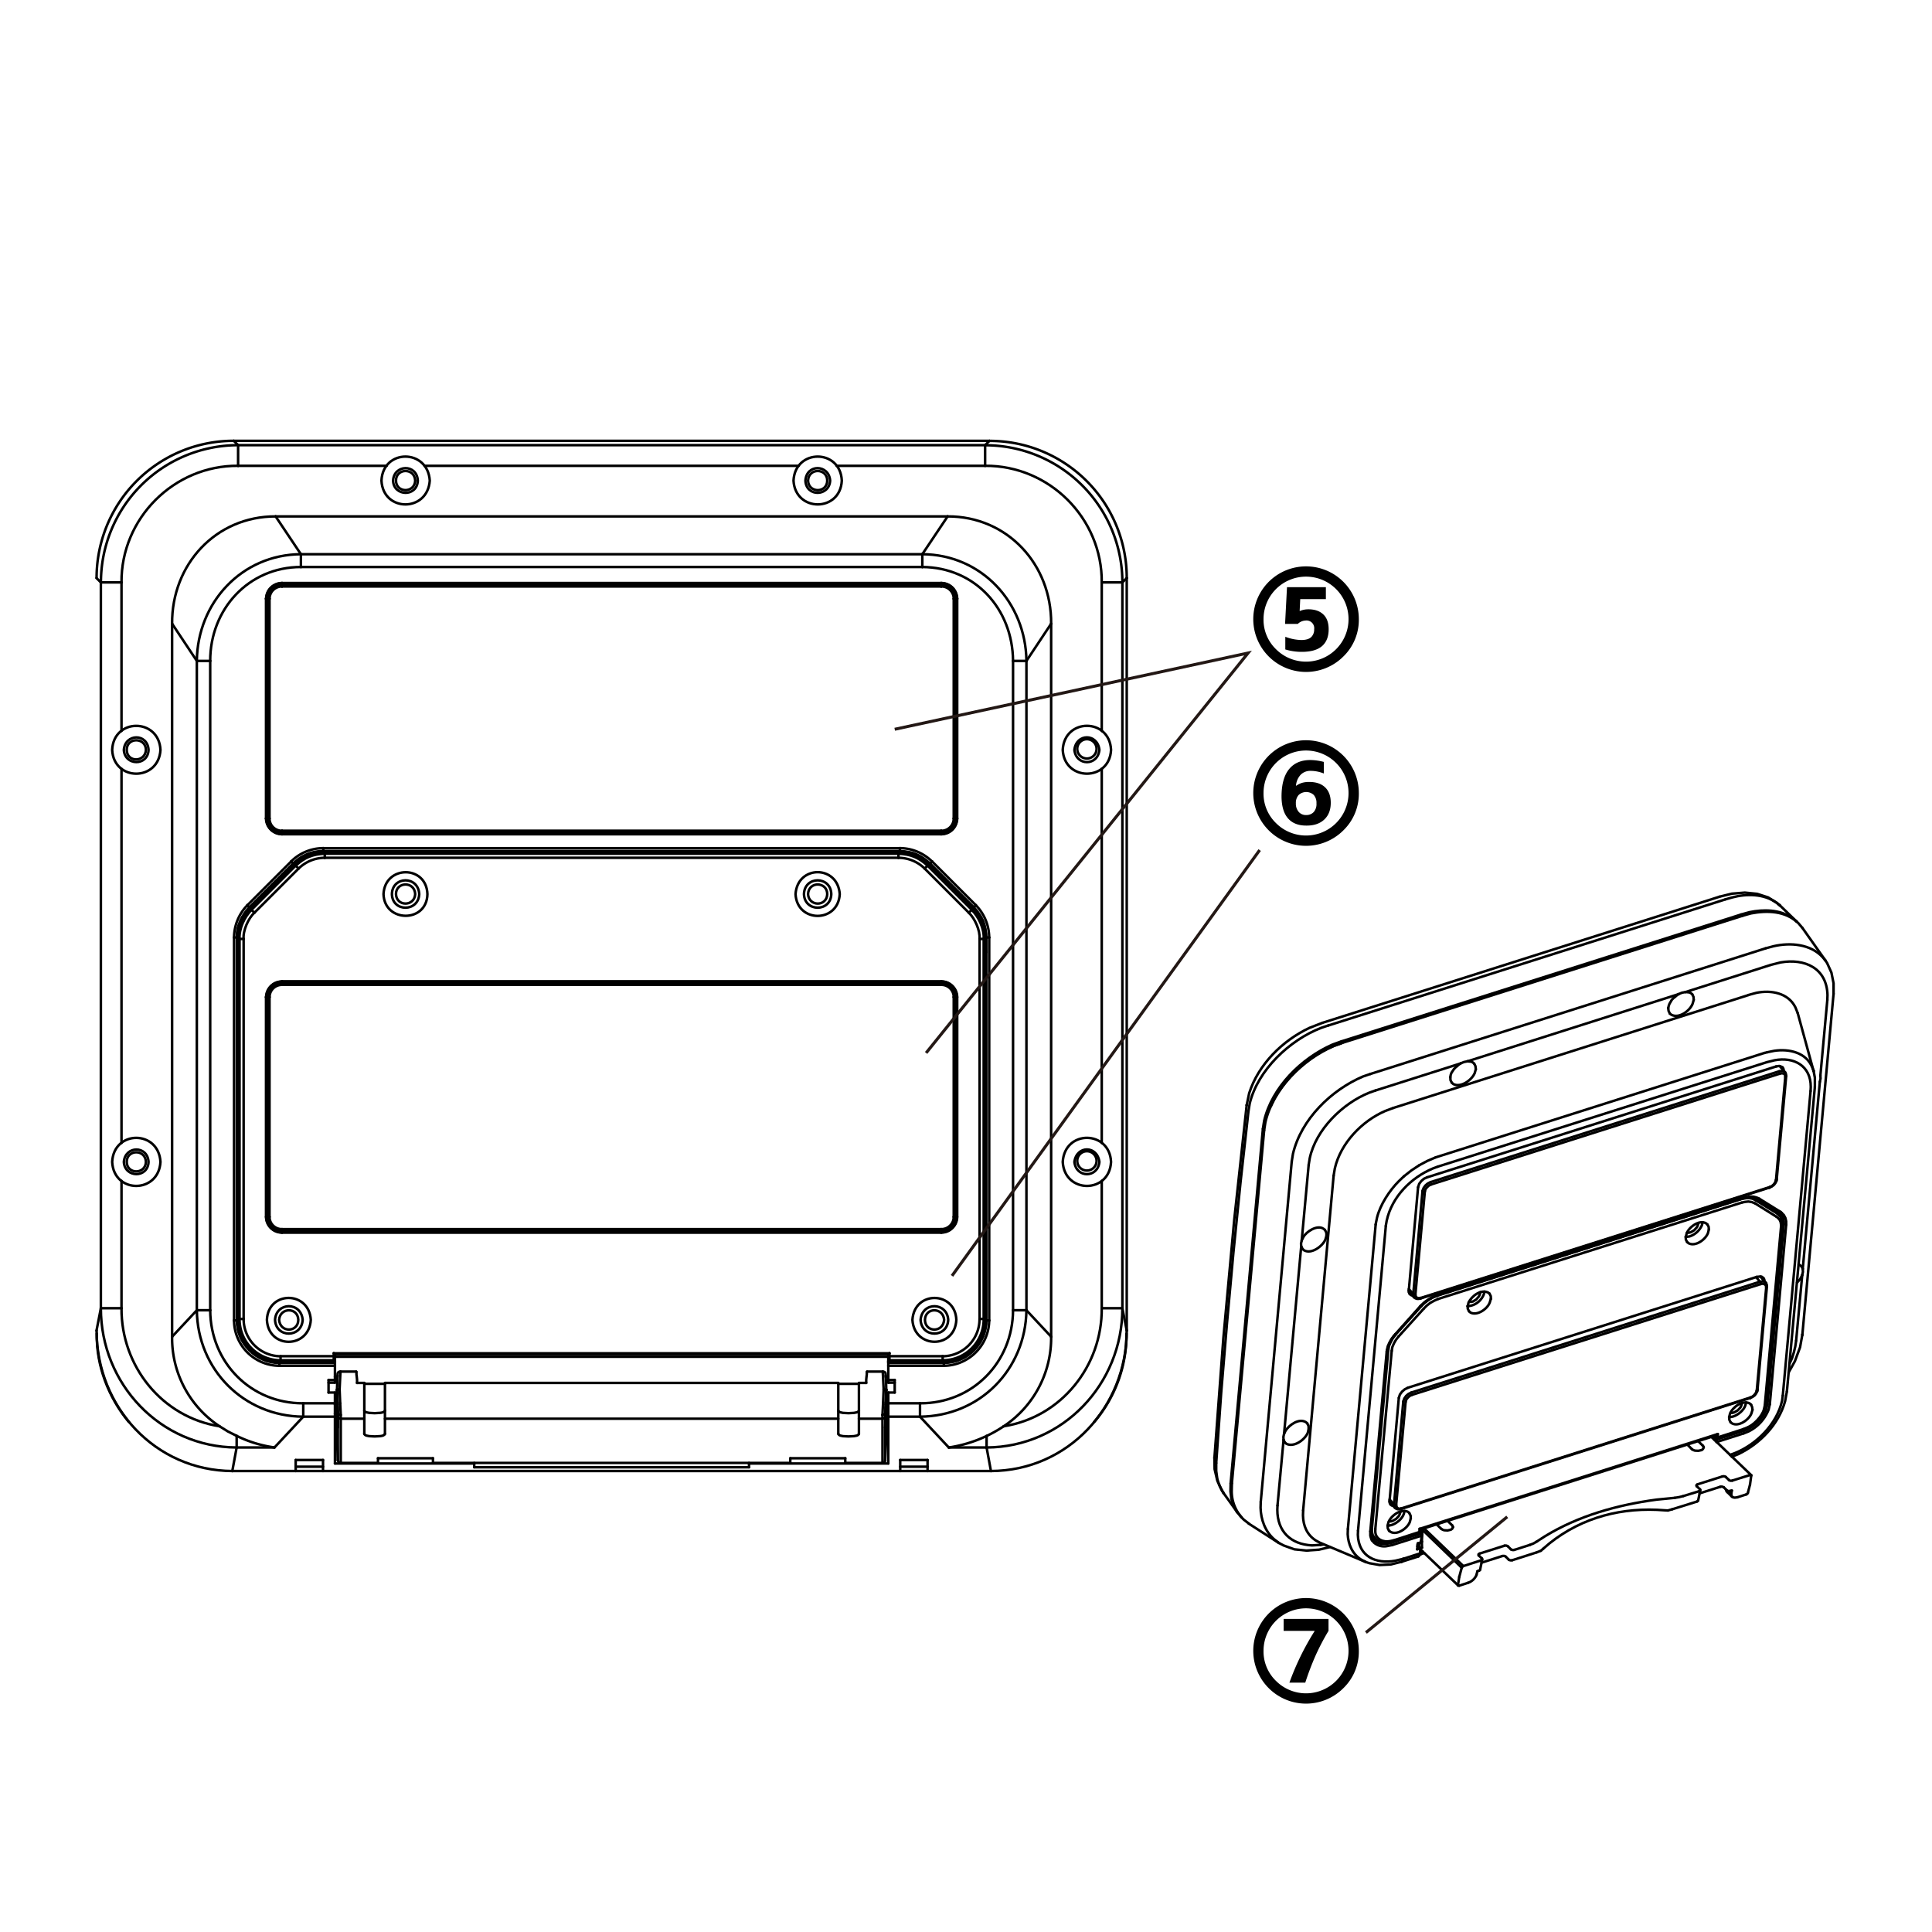 <svg id="レイヤー_1" data-name="レイヤー 1" xmlns="http://www.w3.org/2000/svg" viewBox="0 0 1000 1000">
<defs><style>.cls-1,.cls-2{fill:none;}.cls-1{stroke:#000;stroke-linecap:round;stroke-linejoin:round;stroke-width:1.3px;}.cls-2{stroke:#231815;stroke-miterlimit:10;stroke-width:1.56px;}</style></defs><line class="cls-1" x1="509.9" y1="492.6" x2="509.6" y2="489.89"/><path class="cls-1" d="M575.07,388.15c-.7-16.57-24.16-16.67-25,0C550.92,404.58,574.34,404.52,575.07,388.15Z"/><path class="cls-1" d="M428.18,248.78c0-6.5-9.63-6.83-9.94,0C418.51,255.35,428.08,255.32,428.18,248.78Z"/><path class="cls-1" d="M429.68,248.78c-.63-8.51-12.28-8.75-12.79,0C417.22,257.28,429.22,257.06,429.68,248.78Z"/><path class="cls-1" d="M493.65,309.89a6.37,6.37,0,0,0-6.47-6.33"/><path class="cls-1" d="M494.25,309.89a6.93,6.93,0,0,0-7.07-7.08"/><path class="cls-1" d="M495.3,309.89a8,8,0,0,0-8.12-8"/><path class="cls-1" d="M495.45,309.89a8.3,8.3,0,0,0-8.27-8.13"/><path class="cls-1" d="M410.72,248.78c.93,16.4,24.2,16.4,25,0C435,232.16,411.51,232.21,410.72,248.78Z"/><path class="cls-1" d="M428.18,462.8c0-6.49-9.63-6.83-9.94,0C418.63,469.34,428,469.3,428.18,462.8Z"/><path class="cls-1" d="M487.18,430a6.36,6.36,0,0,0,6.47-6.32"/><path class="cls-1" d="M430.28,462.8c-.25-9.52-13.89-9.52-14.15,0C416.44,472.16,430,472.16,430.28,462.8Z"/><path class="cls-1" d="M487.18,430.74a6.93,6.93,0,0,0,7.07-7.07"/><path class="cls-1" d="M487.18,431.65a8,8,0,0,0,8.12-8"/><path class="cls-1" d="M487.18,431.8a8.3,8.3,0,0,0,8.27-8.13"/><path class="cls-1" d="M434.65,462.8c-1-15.15-21.89-15.15-22.88,0C412.55,477.82,433.86,477.82,434.65,462.8Z"/><path class="cls-1" d="M478.6,449.56A19.37,19.37,0,0,0,465.05,444"/><path class="cls-1" d="M507,486c.43-4.22-2.43-10.75-5.57-13.55"/><path class="cls-1" d="M480.1,448.05c-4.66-4.27-8.75-5.89-15.05-6.17"/><path class="cls-1" d="M509.15,486c.35-5.26-2.52-11.34-6.17-15.05"/><path class="cls-1" d="M481.46,447c-4.9-4.48-9-6.25-15.66-6.47"/><path class="cls-1" d="M510.5,485.23c-.22-6.66-2-10.76-6.47-15.66"/><path class="cls-1" d="M482.51,446A23.8,23.8,0,0,0,465.8,439"/><path class="cls-1" d="M512,485.23a24.11,24.11,0,0,0-6.92-16.71"/><line class="cls-1" x1="458.73" y1="719.42" x2="458.43" y2="725.89"/><line class="cls-1" x1="457.38" y1="719.12" x2="457.07" y2="726.34"/><path class="cls-1" d="M567.55,601.42a5,5,0,1,0-9.94,0A5,5,0,0,0,567.55,601.42Z"/><path class="cls-1" d="M569.05,601.42c-1.11-8.63-11.83-8.63-12.94,0C557,609.86,568.19,609.86,569.05,601.42Z"/><path class="cls-1" d="M487.18,636.19a6.36,6.36,0,0,0,6.47-6.32"/><path class="cls-1" d="M493.65,516.08a6.36,6.36,0,0,0-6.47-6.32"/><polyline class="cls-1" points="487.18 636.94 488.98 636.79 490.79 636.04 492.29 634.83 493.35 633.33 494.1 631.67 494.25 629.87"/><path class="cls-1" d="M494.25,516.08a6.93,6.93,0,0,0-7.07-7.07"/><path class="cls-1" d="M487.18,637.84a8,8,0,0,0,8.12-8"/><path class="cls-1" d="M495.3,516.08a8,8,0,0,0-8.12-8"/><path class="cls-1" d="M495.45,516.08a8.3,8.3,0,0,0-8.27-8.13"/><path class="cls-1" d="M487.18,638a8.29,8.29,0,0,0,8.27-8.12"/><path class="cls-1" d="M575.07,601.42c-.67-16.43-24-16.83-25,0C551,618,574.28,617.94,575.07,601.42Z"/><path class="cls-1" d="M488.68,683.15c-.47-6.56-9.74-6.61-9.93,0C478.82,689.71,488.16,690,488.68,683.15Z"/><path class="cls-1" d="M490.79,683.15c-.52-9.18-13.46-9.62-14.3,0C477,692.65,490.37,692.61,490.79,683.15Z"/><line class="cls-1" x1="488.23" y1="705.27" x2="488.38" y2="705.12"/><line class="cls-1" x1="509.6" y1="656.05" x2="509.9" y2="653.35"/><path class="cls-1" d="M495,683.15c-.54-14.91-21.75-15.29-22.73,0C473.19,698.26,494.29,698.31,495,683.15Z"/><path class="cls-1" d="M487.93,702A19.22,19.22,0,0,0,507,682.69"/><path class="cls-1" d="M487.93,704.07a21.18,21.18,0,0,0,21.22-21.38"/><path class="cls-1" d="M488.53,705.42a22,22,0,0,0,22-22"/><line class="cls-1" x1="488.23" y1="705.27" x2="488.38" y2="705.27"/><path class="cls-1" d="M488.53,706.93A23.71,23.71,0,0,0,512,683.45"/><path class="cls-1" d="M214.91,248.78c-.31-6.83-10-6.5-9.94,0S214.63,255.35,214.91,248.78Z"/><path class="cls-1" d="M216.26,248.78c-.5-8.9-12.44-8.35-12.79,0C203.68,256.91,215.89,257.44,216.26,248.78Z"/><path class="cls-1" d="M146,303.56a6.37,6.37,0,0,0-6.47,6.33"/><path class="cls-1" d="M146,302.81c-3.87-.34-7.15,3.37-7.22,7.08"/><path class="cls-1" d="M146,301.91a8,8,0,0,0-8.12,8"/><path class="cls-1" d="M146,301.76a8.31,8.31,0,0,0-8.28,8.13"/><path class="cls-1" d="M197.45,248.78c.83,16.4,23.86,16.42,25,0C221.44,232.18,198.17,232.18,197.45,248.78Z"/><path class="cls-1" d="M214.91,462.8c-.31-6.83-10-6.49-9.94,0C205.17,469.3,214.53,469.33,214.91,462.8Z"/><path class="cls-1" d="M139.5,423.67A6.36,6.36,0,0,0,146,430"/><path class="cls-1" d="M217,462.8c-.48-9.68-14-9.36-14.14,0C203.08,472.18,216.61,472.14,217,462.8Z"/><path class="cls-1" d="M138.75,423.67c.07,3.7,3.35,7.41,7.22,7.07"/><path class="cls-1" d="M137.85,423.67a8,8,0,0,0,8.12,8"/><path class="cls-1" d="M137.69,423.67A8.32,8.32,0,0,0,146,431.8"/><path class="cls-1" d="M221.23,462.8c-.44-15.13-22-15.08-22.73,0C199,477.72,221,477.78,221.23,462.8Z"/><path class="cls-1" d="M131.68,472.43c-3.14,2.8-6,9.33-5.58,13.55"/><path class="cls-1" d="M168.1,444a19.37,19.37,0,0,0-13.55,5.57"/><path class="cls-1" d="M130.17,470.93c-3.65,3.71-6.52,9.79-6.17,15.05"/><path class="cls-1" d="M168.1,441.88c-6.3.28-10.4,1.9-15,6.17"/><path class="cls-1" d="M129.12,469.57c-3.87,4-6.87,10-6.48,15.66"/><path class="cls-1" d="M167.34,440.53A21.81,21.81,0,0,0,151.69,447"/><path class="cls-1" d="M128.06,468.52a24.12,24.12,0,0,0-6.92,16.71"/><path class="cls-1" d="M167.34,439a23.8,23.8,0,0,0-16.7,6.93"/><path class="cls-1" d="M123.24,241.1c-33.14-.29-60.64,27.21-60.35,60.36"/><path class="cls-1" d="M123.24,230.42a71,71,0,0,0-71,71"/><path class="cls-1" d="M75.54,388.15c-.11-6.66-10-6.63-9.94,0S75.16,394.68,75.54,388.15Z"/><path class="cls-1" d="M76.89,388.15c-.51-8.75-12.16-8.51-12.79,0C64.56,396.44,76.55,396.65,76.89,388.15Z"/><line class="cls-1" x1="123.55" y1="489.89" x2="123.1" y2="492.6"/><path class="cls-1" d="M83.06,388.15c-.8-16.57-24.3-16.62-25,0C58.86,404.55,82.13,404.56,83.06,388.15Z"/><path class="cls-1" d="M75.54,601.42c-.31-6.83-10-6.49-9.94,0S75.26,608,75.54,601.42Z"/><path class="cls-1" d="M76.89,601.42c-.53-8.68-12.13-8.46-12.79,0C64.56,609.71,76.55,609.92,76.89,601.42Z"/><path class="cls-1" d="M146,509.76a6.36,6.36,0,0,0-6.47,6.32"/><path class="cls-1" d="M139.5,629.87a6.36,6.36,0,0,0,6.47,6.32"/><path class="cls-1" d="M138.75,629.87c.15,3.64,3.34,7.45,7.22,7.07"/><path class="cls-1" d="M146,509c-3.87-.34-7.15,3.37-7.22,7.07"/><path class="cls-1" d="M146,508.1a8,8,0,0,0-8.12,8"/><path class="cls-1" d="M137.85,629.87a8,8,0,0,0,8.12,8"/><path class="cls-1" d="M137.69,629.87A8.31,8.31,0,0,0,146,638"/><path class="cls-1" d="M146,508a8.32,8.32,0,0,0-8.28,8.13"/><path class="cls-1" d="M83.06,601.42c-.92-16.62-24.21-16.62-25,0C58.89,618,82.12,617.94,83.06,601.42Z"/><path class="cls-1" d="M154.4,683.15c-.2-6.61-9.46-6.56-9.93,0C145,690,154.33,689.71,154.4,683.15Z"/><path class="cls-1" d="M156.66,683.15c-.84-9.62-13.78-9.18-14.3,0C142.78,692.61,156.13,692.65,156.66,683.15Z"/><line class="cls-1" x1="144.77" y1="705.12" x2="144.92" y2="705.27"/><line class="cls-1" x1="123.1" y1="653.35" x2="123.55" y2="656.05"/><path class="cls-1" d="M160.87,683.15c-.93-15.16-22.11-15.09-22.72,0C138.87,698.39,160,698.23,160.87,683.15Z"/><path class="cls-1" d="M126.1,682.69A19.24,19.24,0,0,0,145.22,702"/><path class="cls-1" d="M124,682.69a21.18,21.18,0,0,0,21.22,21.38"/><path class="cls-1" d="M122.64,683.45c-.33,11.77,10.23,22.19,22,22"/><line class="cls-1" x1="144.77" y1="705.27" x2="144.92" y2="705.27"/><path class="cls-1" d="M121.14,683.45a23.6,23.6,0,0,0,23.48,23.48"/><line class="cls-1" x1="174.72" y1="725.89" x2="174.42" y2="719.42"/><line class="cls-1" x1="176.08" y1="726.34" x2="175.77" y2="719.12"/><line class="cls-1" x1="512.16" y1="228.16" x2="120.99" y2="228.16"/><line class="cls-1" x1="123.24" y1="230.42" x2="509.9" y2="230.42"/><line class="cls-1" x1="468.66" y1="705.27" x2="468.81" y2="705.12"/><line class="cls-1" x1="583.2" y1="299.2" x2="583.2" y2="688.71"/><line class="cls-1" x1="580.94" y1="301.46" x2="580.94" y2="677.13"/><line class="cls-1" x1="200.16" y1="241.1" x2="123.24" y2="241.1"/><line class="cls-1" x1="413.43" y1="241.1" x2="219.72" y2="241.1"/><line class="cls-1" x1="509.9" y1="241.1" x2="432.99" y2="241.1"/><line class="cls-1" x1="460.24" y1="704.07" x2="459.78" y2="704.52"/><line class="cls-1" x1="460.38" y1="700.45" x2="459.78" y2="700.91"/><line class="cls-1" x1="570.26" y1="378.37" x2="570.26" y2="301.46"/><line class="cls-1" x1="570.26" y1="591.64" x2="570.26" y2="397.93"/><line class="cls-1" x1="570.26" y1="677.13" x2="570.26" y2="611.2"/><line class="cls-1" x1="580.94" y1="677.13" x2="583.2" y2="688.71"/><line class="cls-1" x1="490.49" y1="267.29" x2="142.66" y2="267.29"/><line class="cls-1" x1="477.39" y1="286.86" x2="155.75" y2="286.86"/><line class="cls-1" x1="544.07" y1="691.88" x2="544.07" y2="322.83"/><line class="cls-1" x1="531.28" y1="678.18" x2="531.28" y2="342.09"/><line class="cls-1" x1="524.35" y1="678.18" x2="524.35" y2="342.09"/><line class="cls-1" x1="477.39" y1="293.48" x2="155.75" y2="293.48"/><line class="cls-1" x1="570.26" y1="301.46" x2="580.94" y2="301.46"/><line class="cls-1" x1="62.89" y1="301.46" x2="52.21" y2="301.46"/><line class="cls-1" x1="145.97" y1="301.76" x2="487.18" y2="301.76"/><line class="cls-1" x1="145.97" y1="301.91" x2="487.18" y2="301.91"/><line class="cls-1" x1="487.18" y1="302.81" x2="145.97" y2="302.81"/><line class="cls-1" x1="487.18" y1="303.56" x2="145.97" y2="303.56"/><line class="cls-1" x1="493.65" y1="309.89" x2="494.25" y2="309.89"/><line class="cls-1" x1="137.69" y1="309.89" x2="137.85" y2="309.89"/><line class="cls-1" x1="139.5" y1="309.89" x2="138.75" y2="309.89"/><line class="cls-1" x1="495.45" y1="309.89" x2="495.3" y2="309.89"/><line class="cls-1" x1="512.01" y1="485.23" x2="512.01" y2="683.45"/><line class="cls-1" x1="510.66" y1="749.22" x2="510.66" y2="743.2"/><line class="cls-1" x1="510.5" y1="485.23" x2="510.5" y2="683.45"/><line class="cls-1" x1="510.35" y1="652.89" x2="510.35" y2="683.15"/><line class="cls-1" x1="510.35" y1="485.38" x2="510.35" y2="492.9"/><line class="cls-1" x1="510.2" y1="652.89" x2="510.2" y2="493.05"/><line class="cls-1" x1="509.9" y1="492.6" x2="509.9" y2="653.35"/><line class="cls-1" x1="509.9" y1="241.1" x2="509.9" y2="230.42"/><line class="cls-1" x1="509.6" y1="485.83" x2="509.6" y2="683.15"/><line class="cls-1" x1="509.15" y1="682.69" x2="509.15" y2="485.98"/><line class="cls-1" x1="507.04" y1="682.69" x2="507.04" y2="485.98"/><line class="cls-1" x1="458.73" y1="728" x2="458.13" y2="738.83"/><line class="cls-1" x1="458.13" y1="755.84" x2="458.73" y2="744.25"/><line class="cls-1" x1="495.45" y1="516.08" x2="495.45" y2="629.87"/><line class="cls-1" x1="495.45" y1="309.89" x2="495.45" y2="423.67"/><line class="cls-1" x1="495.3" y1="516.08" x2="495.3" y2="629.87"/><line class="cls-1" x1="495.3" y1="309.89" x2="495.3" y2="423.67"/><line class="cls-1" x1="494.25" y1="423.67" x2="494.25" y2="309.89"/><line class="cls-1" x1="494.25" y1="629.87" x2="494.25" y2="516.08"/><line class="cls-1" x1="493.65" y1="423.67" x2="493.65" y2="309.89"/><line class="cls-1" x1="493.65" y1="629.87" x2="493.65" y2="516.08"/><line class="cls-1" x1="488.53" y1="706.93" x2="488.53" y2="705.42"/><line class="cls-1" x1="487.93" y1="701.96" x2="487.93" y2="704.07"/><line class="cls-1" x1="487.18" y1="303.56" x2="487.18" y2="302.81"/><line class="cls-1" x1="487.18" y1="431.8" x2="487.18" y2="431.65"/><line class="cls-1" x1="487.18" y1="509.76" x2="487.18" y2="509.01"/><line class="cls-1" x1="487.18" y1="636.19" x2="487.18" y2="636.94"/><line class="cls-1" x1="487.18" y1="429.99" x2="487.18" y2="430.74"/><line class="cls-1" x1="487.18" y1="301.76" x2="487.18" y2="301.91"/><line class="cls-1" x1="480.1" y1="761.41" x2="480.1" y2="755.69"/><line class="cls-1" x1="477.39" y1="293.48" x2="477.39" y2="286.86"/><line class="cls-1" x1="476.19" y1="726.34" x2="476.19" y2="733.27"/><line class="cls-1" x1="510.66" y1="749.22" x2="512.91" y2="761.41"/><line class="cls-1" x1="482.51" y1="445.95" x2="505.09" y2="468.52"/><line class="cls-1" x1="481.46" y1="447" x2="504.03" y2="469.57"/><line class="cls-1" x1="503.88" y1="469.88" x2="481.16" y2="447.15"/><line class="cls-1" x1="480.25" y1="447.6" x2="503.43" y2="470.78"/><line class="cls-1" x1="502.98" y1="470.93" x2="480.1" y2="448.05"/><line class="cls-1" x1="501.47" y1="472.43" x2="478.6" y2="449.56"/><line class="cls-1" x1="524.35" y1="342.09" x2="531.28" y2="342.09"/><line class="cls-1" x1="108.8" y1="342.09" x2="101.88" y2="342.09"/><line class="cls-1" x1="510.2" y1="493.05" x2="510.35" y2="492.9"/><line class="cls-1" x1="510.35" y1="485.38" x2="510.5" y2="485.23"/><line class="cls-1" x1="480.1" y1="448.05" x2="480.25" y2="447.6"/><line class="cls-1" x1="458.28" y1="731.16" x2="458.73" y2="721.22"/><line class="cls-1" x1="458.43" y1="728.15" x2="458.28" y2="738.68"/><line class="cls-1" x1="456.77" y1="757.2" x2="456.77" y2="734.32"/><line class="cls-1" x1="468.81" y1="705.12" x2="468.81" y2="704.52"/><line class="cls-1" x1="468.66" y1="705.27" x2="468.66" y2="704.52"/><line class="cls-1" x1="465.95" y1="761.41" x2="465.95" y2="755.69"/><line class="cls-1" x1="465.8" y1="439.02" x2="465.8" y2="440.53"/><line class="cls-1" x1="465.05" y1="443.99" x2="465.05" y2="441.88"/><line class="cls-1" x1="463.1" y1="720.77" x2="463.1" y2="714.3"/><line class="cls-1" x1="460.38" y1="701.96" x2="460.38" y2="700.45"/><line class="cls-1" x1="459.78" y1="715.66" x2="459.78" y2="700.91"/><line class="cls-1" x1="459.78" y1="757.5" x2="459.78" y2="720.77"/><line class="cls-1" x1="458.73" y1="728" x2="458.73" y2="744.25"/><line class="cls-1" x1="458.73" y1="719.42" x2="458.73" y2="721.22"/><line class="cls-1" x1="458.28" y1="738.68" x2="458.28" y2="732.96"/><line class="cls-1" x1="458.13" y1="755.84" x2="458.13" y2="738.83"/><line class="cls-1" x1="458.73" y1="719.42" x2="458.88" y2="719.42"/><line class="cls-1" x1="458.73" y1="727.09" x2="458.73" y2="728"/><path class="cls-1" d="M458.43,711.89c.22,2.49.26,5,.3,7.53"/><line class="cls-1" x1="501.47" y1="472.43" x2="502.98" y2="470.93"/><line class="cls-1" x1="503.88" y1="469.88" x2="505.09" y2="468.52"/><line class="cls-1" x1="465.05" y1="441.88" x2="465.2" y2="441.43"/><line class="cls-1" x1="444.58" y1="742.15" x2="444.58" y2="715.81"/><polyline class="cls-1" points="438.11 440.83 438.11 441.43 438.11 440.68"/><line class="cls-1" x1="437.51" y1="757.2" x2="437.51" y2="754.79"/><line class="cls-1" x1="433.9" y1="742.15" x2="433.9" y2="715.81"/><path class="cls-1" d="M458.43,711.89c.08-1.08-.15-1.92-1.51-1.95"/><line class="cls-1" x1="408.31" y1="440.68" x2="408.31" y2="440.83"/><line class="cls-1" x1="482.51" y1="445.95" x2="481.16" y2="447.15"/><line class="cls-1" x1="478.6" y1="449.56" x2="480.1" y2="448.05"/><line class="cls-1" x1="531.28" y1="342.09" x2="544.07" y2="322.83"/><line class="cls-1" x1="409.06" y1="757.2" x2="409.06" y2="754.79"/><polyline class="cls-1" points="408.31 440.68 408.31 441.43 408.31 440.83"/><line class="cls-1" x1="493.65" y1="423.67" x2="494.25" y2="423.67"/><line class="cls-1" x1="137.69" y1="423.67" x2="137.85" y2="423.67"/><line class="cls-1" x1="139.5" y1="423.67" x2="138.75" y2="423.67"/><line class="cls-1" x1="495.45" y1="423.67" x2="495.3" y2="423.67"/><line class="cls-1" x1="145.97" y1="429.99" x2="487.18" y2="429.99"/><line class="cls-1" x1="145.97" y1="430.74" x2="487.18" y2="430.74"/><line class="cls-1" x1="487.18" y1="431.65" x2="145.97" y2="431.65"/><line class="cls-1" x1="487.18" y1="431.8" x2="145.97" y2="431.8"/><line class="cls-1" x1="167.34" y1="439.02" x2="465.8" y2="439.02"/><line class="cls-1" x1="167.34" y1="440.53" x2="465.8" y2="440.53"/><line class="cls-1" x1="195.04" y1="440.68" x2="167.49" y2="440.68"/><line class="cls-1" x1="408.31" y1="440.68" x2="224.84" y2="440.68"/><line class="cls-1" x1="465.65" y1="440.68" x2="438.11" y2="440.68"/><line class="cls-1" x1="408.31" y1="440.83" x2="438.11" y2="440.83"/><line class="cls-1" x1="195.04" y1="440.83" x2="224.84" y2="440.83"/><line class="cls-1" x1="167.95" y1="441.43" x2="465.2" y2="441.43"/><line class="cls-1" x1="465.05" y1="441.88" x2="168.1" y2="441.88"/><line class="cls-1" x1="509.6" y1="485.83" x2="509.15" y2="485.98"/><line class="cls-1" x1="465.8" y1="440.53" x2="465.65" y2="440.68"/><line class="cls-1" x1="387.69" y1="759.45" x2="387.69" y2="757.2"/><line class="cls-1" x1="531.28" y1="678.18" x2="544.07" y2="691.88"/><line class="cls-1" x1="123.24" y1="230.42" x2="120.99" y2="228.16"/><line class="cls-1" x1="465.05" y1="443.99" x2="168.1" y2="443.99"/><line class="cls-1" x1="503.43" y1="470.78" x2="502.98" y2="470.93"/><line class="cls-1" x1="583.2" y1="299.2" x2="580.94" y2="301.46"/><line class="cls-1" x1="438.11" y1="440.68" x2="438.11" y2="440.83"/><line class="cls-1" x1="156.96" y1="733.27" x2="142.06" y2="749.22"/><line class="cls-1" x1="510.2" y1="652.89" x2="510.35" y2="652.89"/><line class="cls-1" x1="510.5" y1="683.45" x2="510.35" y2="683.15"/><line class="cls-1" x1="509.15" y1="682.69" x2="509.6" y2="683.15"/><line class="cls-1" x1="121.14" y1="485.23" x2="122.64" y2="485.23"/><line class="cls-1" x1="512.01" y1="485.23" x2="510.5" y2="485.23"/><line class="cls-1" x1="507.04" y1="485.98" x2="509.15" y2="485.98"/><line class="cls-1" x1="126.1" y1="485.98" x2="124" y2="485.98"/><line class="cls-1" x1="145.97" y1="705.27" x2="145.97" y2="705.12"/><line class="cls-1" x1="144.62" y1="705.42" x2="144.92" y2="705.27"/><line class="cls-1" x1="144.77" y1="704.52" x2="145.22" y2="704.07"/><line class="cls-1" x1="477.39" y1="286.86" x2="490.49" y2="267.29"/><line class="cls-1" x1="155.75" y1="286.86" x2="142.66" y2="267.29"/><line class="cls-1" x1="123.1" y1="492.6" x2="123.55" y2="492.6"/><line class="cls-1" x1="509.9" y1="492.6" x2="509.6" y2="492.6"/><line class="cls-1" x1="145.97" y1="507.95" x2="487.18" y2="507.95"/><line class="cls-1" x1="145.97" y1="508.1" x2="487.18" y2="508.1"/><line class="cls-1" x1="487.18" y1="509.01" x2="145.97" y2="509.01"/><line class="cls-1" x1="487.18" y1="509.76" x2="145.97" y2="509.76"/><line class="cls-1" x1="493.65" y1="516.08" x2="494.25" y2="516.08"/><line class="cls-1" x1="137.69" y1="516.08" x2="137.85" y2="516.08"/><line class="cls-1" x1="139.5" y1="516.08" x2="138.75" y2="516.08"/><line class="cls-1" x1="123.55" y1="683.15" x2="124" y2="682.69"/><line class="cls-1" x1="122.64" y1="683.45" x2="122.8" y2="683.15"/><line class="cls-1" x1="491.09" y1="749.22" x2="476.19" y2="733.27"/><line class="cls-1" x1="487.93" y1="704.07" x2="488.23" y2="704.52"/><line class="cls-1" x1="488.53" y1="705.42" x2="488.23" y2="705.27"/><line class="cls-1" x1="487.18" y1="705.27" x2="487.18" y2="705.12"/><line class="cls-1" x1="195.04" y1="440.68" x2="195.04" y2="440.83"/><line class="cls-1" x1="122.94" y1="652.89" x2="122.8" y2="652.89"/><line class="cls-1" x1="89.08" y1="691.88" x2="101.88" y2="678.18"/><line class="cls-1" x1="52.21" y1="301.46" x2="49.95" y2="299.2"/><line class="cls-1" x1="167.49" y1="440.68" x2="167.34" y2="440.53"/><line class="cls-1" x1="130.17" y1="470.93" x2="129.72" y2="470.78"/><line class="cls-1" x1="124" y1="485.98" x2="123.55" y2="485.83"/><line class="cls-1" x1="512.16" y1="228.16" x2="509.9" y2="230.42"/><line class="cls-1" x1="245.46" y1="759.45" x2="245.46" y2="757.2"/><line class="cls-1" x1="101.88" y1="342.09" x2="89.08" y2="322.83"/><line class="cls-1" x1="154.55" y1="449.56" x2="153.05" y2="448.05"/><line class="cls-1" x1="150.64" y1="445.95" x2="151.84" y2="447.15"/><polyline class="cls-1" points="224.84 440.83 224.84 441.43 224.84 440.68"/><line class="cls-1" x1="224.09" y1="757.2" x2="224.09" y2="754.79"/><line class="cls-1" x1="167.95" y1="441.43" x2="168.1" y2="441.88"/><line class="cls-1" x1="128.06" y1="468.52" x2="129.27" y2="469.88"/><line class="cls-1" x1="131.68" y1="472.43" x2="130.17" y2="470.93"/><line class="cls-1" x1="224.84" y1="440.68" x2="224.84" y2="440.83"/><line class="cls-1" x1="199.25" y1="742.15" x2="199.25" y2="715.81"/><line class="cls-1" x1="195.64" y1="757.2" x2="195.64" y2="754.79"/><polyline class="cls-1" points="195.04 440.68 195.04 441.43 195.04 440.83"/><line class="cls-1" x1="152.9" y1="447.6" x2="153.05" y2="448.05"/><line class="cls-1" x1="122.64" y1="485.23" x2="122.8" y2="485.38"/><line class="cls-1" x1="122.94" y1="493.05" x2="122.8" y2="492.9"/><line class="cls-1" x1="493.65" y1="629.87" x2="494.25" y2="629.87"/><line class="cls-1" x1="139.5" y1="629.87" x2="138.75" y2="629.87"/><line class="cls-1" x1="145.97" y1="636.19" x2="487.18" y2="636.19"/><line class="cls-1" x1="145.97" y1="636.94" x2="487.18" y2="636.94"/><line class="cls-1" x1="487.18" y1="637.84" x2="145.97" y2="637.84"/><line class="cls-1" x1="487.18" y1="637.99" x2="145.97" y2="637.99"/><line class="cls-1" x1="154.55" y1="449.56" x2="131.68" y2="472.43"/><line class="cls-1" x1="120.24" y1="761.41" x2="122.49" y2="749.22"/><polyline class="cls-1" points="174.42 719.42 174.57 715.5 174.57 713.4 174.72 712.5 174.72 712.04"/><line class="cls-1" x1="174.42" y1="727.09" x2="174.42" y2="728"/><line class="cls-1" x1="174.42" y1="719.42" x2="174.57" y2="719.42"/><line class="cls-1" x1="188.57" y1="742.15" x2="188.57" y2="715.81"/><line class="cls-1" x1="174.87" y1="738.83" x2="174.87" y2="755.84"/><line class="cls-1" x1="174.87" y1="732.96" x2="174.87" y2="738.68"/><line class="cls-1" x1="174.42" y1="728" x2="174.42" y2="744.25"/><line class="cls-1" x1="174.42" y1="719.42" x2="174.42" y2="721.22"/><line class="cls-1" x1="173.37" y1="715.66" x2="173.37" y2="700.91"/><line class="cls-1" x1="173.37" y1="757.5" x2="173.37" y2="720.77"/><line class="cls-1" x1="172.76" y1="701.96" x2="172.76" y2="700.45"/><line class="cls-1" x1="170.06" y1="720.77" x2="170.06" y2="714.3"/><line class="cls-1" x1="176.38" y1="734.32" x2="176.38" y2="757.2"/><line class="cls-1" x1="174.72" y1="728.15" x2="174.87" y2="738.68"/><line class="cls-1" x1="123.1" y1="653.35" x2="123.55" y2="653.35"/><line class="cls-1" x1="509.9" y1="653.35" x2="509.6" y2="653.35"/><line class="cls-1" x1="153.05" y1="448.05" x2="130.17" y2="470.93"/><line class="cls-1" x1="129.72" y1="470.78" x2="152.9" y2="447.6"/><line class="cls-1" x1="151.84" y1="447.15" x2="129.27" y2="469.88"/><line class="cls-1" x1="129.12" y1="469.57" x2="151.69" y2="447"/><line class="cls-1" x1="128.06" y1="468.52" x2="150.64" y2="445.95"/><line class="cls-1" x1="168.1" y1="443.99" x2="168.1" y2="441.88"/><line class="cls-1" x1="167.34" y1="439.02" x2="167.34" y2="440.53"/><line class="cls-1" x1="167.19" y1="761.41" x2="167.19" y2="755.69"/><polyline class="cls-1" points="164.33 705.12 164.33 704.52 164.33 705.27"/><line class="cls-1" x1="156.96" y1="726.34" x2="156.96" y2="733.27"/><line class="cls-1" x1="155.75" y1="293.48" x2="155.75" y2="286.86"/><line class="cls-1" x1="153.05" y1="761.41" x2="153.05" y2="755.69"/><line class="cls-1" x1="145.97" y1="303.56" x2="145.97" y2="302.81"/><line class="cls-1" x1="145.97" y1="431.8" x2="145.97" y2="431.65"/><line class="cls-1" x1="145.97" y1="509.76" x2="145.97" y2="509.01"/><line class="cls-1" x1="145.97" y1="636.19" x2="145.97" y2="636.94"/><line class="cls-1" x1="145.97" y1="507.95" x2="145.97" y2="508.1"/><line class="cls-1" x1="145.97" y1="429.99" x2="145.97" y2="430.74"/><line class="cls-1" x1="145.97" y1="301.76" x2="145.97" y2="301.91"/><line class="cls-1" x1="145.22" y1="701.96" x2="145.22" y2="704.07"/><line class="cls-1" x1="144.62" y1="706.93" x2="144.62" y2="705.42"/><line class="cls-1" x1="174.42" y1="744.25" x2="174.87" y2="755.84"/><line class="cls-1" x1="174.87" y1="731.16" x2="174.42" y2="721.22"/><line class="cls-1" x1="174.42" y1="728" x2="174.87" y2="738.83"/><line class="cls-1" x1="570.26" y1="677.13" x2="580.94" y2="677.13"/><line class="cls-1" x1="62.89" y1="677.13" x2="52.21" y2="677.13"/><line class="cls-1" x1="524.35" y1="678.18" x2="531.28" y2="678.18"/><line class="cls-1" x1="108.8" y1="678.18" x2="101.88" y2="678.18"/><line class="cls-1" x1="507.04" y1="682.69" x2="509.15" y2="682.69"/><line class="cls-1" x1="126.1" y1="682.69" x2="124" y2="682.69"/><line class="cls-1" x1="121.14" y1="683.45" x2="122.64" y2="683.45"/><line class="cls-1" x1="512.01" y1="683.45" x2="510.5" y2="683.45"/><line class="cls-1" x1="139.5" y1="516.08" x2="139.5" y2="629.87"/><line class="cls-1" x1="139.5" y1="309.89" x2="139.5" y2="423.67"/><line class="cls-1" x1="138.75" y1="516.08" x2="138.75" y2="629.87"/><line class="cls-1" x1="138.75" y1="309.89" x2="138.75" y2="423.67"/><line class="cls-1" x1="137.85" y1="423.67" x2="137.85" y2="309.89"/><line class="cls-1" x1="137.85" y1="629.87" x2="137.85" y2="516.08"/><line class="cls-1" x1="137.69" y1="423.67" x2="137.69" y2="309.89"/><line class="cls-1" x1="137.69" y1="629.87" x2="137.69" y2="516.08"/><line class="cls-1" x1="126.1" y1="485.98" x2="126.1" y2="682.69"/><line class="cls-1" x1="124" y1="485.98" x2="124" y2="682.69"/><line class="cls-1" x1="123.55" y1="683.15" x2="123.55" y2="485.83"/><line class="cls-1" x1="123.24" y1="241.1" x2="123.24" y2="230.42"/><line class="cls-1" x1="123.1" y1="653.35" x2="123.1" y2="492.6"/><line class="cls-1" x1="122.94" y1="652.89" x2="122.94" y2="493.05"/><line class="cls-1" x1="122.8" y1="492.9" x2="122.8" y2="485.38"/><line class="cls-1" x1="122.8" y1="683.15" x2="122.8" y2="652.89"/><line class="cls-1" x1="122.64" y1="683.45" x2="122.64" y2="485.23"/><line class="cls-1" x1="122.49" y1="743.2" x2="122.49" y2="749.22"/><line class="cls-1" x1="121.14" y1="683.45" x2="121.14" y2="485.23"/><line class="cls-1" x1="460.38" y1="700.45" x2="172.76" y2="700.45"/><line class="cls-1" x1="459.78" y1="700.91" x2="173.37" y2="700.91"/><line class="cls-1" x1="460.38" y1="701.96" x2="487.93" y2="701.96"/><line class="cls-1" x1="145.22" y1="701.96" x2="172.76" y2="701.96"/><line class="cls-1" x1="459.78" y1="702.26" x2="173.37" y2="702.26"/><line class="cls-1" x1="460.24" y1="704.07" x2="487.93" y2="704.07"/><line class="cls-1" x1="145.22" y1="704.07" x2="172.92" y2="704.07"/><line class="cls-1" x1="173.37" y1="704.52" x2="145.97" y2="704.52"/><line class="cls-1" x1="487.18" y1="704.52" x2="459.78" y2="704.52"/><line class="cls-1" x1="164.33" y1="705.12" x2="145.97" y2="705.12"/><line class="cls-1" x1="487.18" y1="705.12" x2="468.81" y2="705.12"/><line class="cls-1" x1="459.78" y1="705.27" x2="468.66" y2="705.27"/><line class="cls-1" x1="164.33" y1="705.27" x2="173.37" y2="705.27"/><line class="cls-1" x1="173.37" y1="705.42" x2="144.62" y2="705.42"/><line class="cls-1" x1="488.53" y1="705.42" x2="459.78" y2="705.42"/><line class="cls-1" x1="173.37" y1="706.93" x2="144.62" y2="706.93"/><line class="cls-1" x1="488.53" y1="706.93" x2="459.78" y2="706.93"/><line class="cls-1" x1="184.35" y1="709.94" x2="176.22" y2="709.94"/><line class="cls-1" x1="456.92" y1="709.94" x2="448.8" y2="709.94"/><line class="cls-1" x1="174.57" y1="712.65" x2="173.37" y2="712.65"/><line class="cls-1" x1="459.78" y1="712.65" x2="458.43" y2="712.65"/><line class="cls-1" x1="173.37" y1="714.3" x2="170.06" y2="714.3"/><line class="cls-1" x1="463.1" y1="714.3" x2="459.78" y2="714.3"/><line class="cls-1" x1="173.37" y1="715.66" x2="170.06" y2="715.66"/><line class="cls-1" x1="463.1" y1="715.66" x2="459.78" y2="715.66"/><line class="cls-1" x1="444.58" y1="715.81" x2="448.35" y2="715.81"/><line class="cls-1" x1="188.57" y1="715.81" x2="184.81" y2="715.81"/><line class="cls-1" x1="433.9" y1="715.81" x2="199.25" y2="715.81"/><line class="cls-1" x1="199.25" y1="716.26" x2="188.57" y2="716.26"/><line class="cls-1" x1="444.58" y1="716.26" x2="433.9" y2="716.26"/><path class="cls-1" d="M176.22,709.94c-1.47,0-1.57,1-1.5,2.1"/><line class="cls-1" x1="108.8" y1="342.09" x2="108.8" y2="678.18"/><line class="cls-1" x1="101.88" y1="342.09" x2="101.88" y2="678.18"/><line class="cls-1" x1="172.76" y1="700.45" x2="173.37" y2="700.91"/><line class="cls-1" x1="173.37" y1="720.77" x2="170.06" y2="720.77"/><line class="cls-1" x1="463.1" y1="720.77" x2="459.78" y2="720.77"/><line class="cls-1" x1="459.78" y1="726.34" x2="476.19" y2="726.34"/><line class="cls-1" x1="156.96" y1="726.34" x2="173.37" y2="726.34"/><line class="cls-1" x1="174.72" y1="726.79" x2="173.37" y2="726.79"/><line class="cls-1" x1="459.78" y1="726.79" x2="458.43" y2="726.79"/><line class="cls-1" x1="458.43" y1="727.09" x2="459.78" y2="727.09"/><line class="cls-1" x1="173.37" y1="727.09" x2="174.72" y2="727.09"/><line class="cls-1" x1="174.42" y1="731.76" x2="173.37" y2="731.76"/><line class="cls-1" x1="459.78" y1="731.76" x2="458.73" y2="731.76"/><line class="cls-1" x1="459.78" y1="733.27" x2="476.19" y2="733.27"/><line class="cls-1" x1="156.96" y1="733.27" x2="173.37" y2="733.27"/><line class="cls-1" x1="188.57" y1="734.32" x2="176.38" y2="734.32"/><line class="cls-1" x1="433.9" y1="734.32" x2="199.25" y2="734.32"/><line class="cls-1" x1="456.77" y1="734.32" x2="444.58" y2="734.32"/><line class="cls-1" x1="49.95" y1="688.71" x2="52.21" y2="677.13"/><line class="cls-1" x1="89.08" y1="322.83" x2="89.08" y2="691.88"/><line class="cls-1" x1="172.92" y1="704.07" x2="173.37" y2="704.52"/><line class="cls-1" x1="164.33" y1="705.27" x2="164.33" y2="705.12"/><line class="cls-1" x1="491.09" y1="749.22" x2="510.66" y2="749.22"/><line class="cls-1" x1="122.49" y1="749.22" x2="142.06" y2="749.22"/><line class="cls-1" x1="409.06" y1="754.79" x2="437.51" y2="754.79"/><line class="cls-1" x1="195.64" y1="754.79" x2="224.09" y2="754.79"/><line class="cls-1" x1="167.19" y1="755.69" x2="153.05" y2="755.69"/><line class="cls-1" x1="480.1" y1="755.69" x2="465.95" y2="755.69"/><line class="cls-1" x1="437.51" y1="757.2" x2="456.77" y2="757.2"/><line class="cls-1" x1="224.09" y1="757.2" x2="409.06" y2="757.2"/><line class="cls-1" x1="176.38" y1="757.2" x2="195.64" y2="757.2"/><line class="cls-1" x1="245.46" y1="757.5" x2="173.37" y2="757.5"/><line class="cls-1" x1="459.78" y1="757.5" x2="387.69" y2="757.5"/><line class="cls-1" x1="465.95" y1="759.15" x2="480.1" y2="759.15"/><line class="cls-1" x1="167.19" y1="759.15" x2="153.05" y2="759.15"/><line class="cls-1" x1="387.69" y1="759.45" x2="245.46" y2="759.45"/><line class="cls-1" x1="120.24" y1="761.41" x2="512.91" y2="761.41"/><line class="cls-1" x1="62.89" y1="611.2" x2="62.89" y2="677.13"/><line class="cls-1" x1="62.89" y1="397.93" x2="62.89" y2="591.64"/><line class="cls-1" x1="62.89" y1="301.46" x2="62.89" y2="378.37"/><line class="cls-1" x1="52.21" y1="677.13" x2="52.21" y2="301.46"/><polyline class="cls-1" points="510.36 492.9 510.2 491.1 509.75 489.29"/><polyline class="cls-1" points="123.4 489.29 122.94 491.1 122.8 492.9"/><polyline class="cls-1" points="122.8 652.89 122.94 654.85 123.4 656.66"/><polyline class="cls-1" points="509.75 656.66 510.2 654.85 510.36 652.89"/><path class="cls-1" d="M142.66,267.29c-31-.06-53.82,24.91-53.58,55.54"/><path class="cls-1" d="M544.07,322.83c.24-30.63-22.59-55.6-53.58-55.54"/><path class="cls-1" d="M519.54,738.23a54.89,54.89,0,0,0,24.53-46.35"/><polyline class="cls-1" points="123.4 489.59 123.1 491.25 122.94 493.05"/><polyline class="cls-1" points="122.94 652.89 123.1 654.7 123.4 656.36"/><polyline class="cls-1" points="509.6 656.36 510.05 654.7 510.2 652.89"/><polyline class="cls-1" points="510.2 493.05 510.05 491.25 509.6 489.59"/><polyline class="cls-1" points="141.46 704.22 142.96 704.67 144.47 704.97 145.97 705.12"/><polyline class="cls-1" points="487.18 705.12 488.68 704.97 490.19 704.67 491.69 704.22"/><path class="cls-1" d="M481.16,447.15c-5.29-4.72-8.5-6-15.51-6.47"/><path class="cls-1" d="M510.35,485.38a21.76,21.76,0,0,0-6.47-15.5"/><path class="cls-1" d="M129.27,469.88a21.76,21.76,0,0,0-6.47,15.5"/><path class="cls-1" d="M167.49,440.68c-7.41.53-9.92,1.76-15.65,6.47"/><path class="cls-1" d="M50,688.71c-.06,39.41,30.3,72.51,70.29,72.7"/><path class="cls-1" d="M121,228.16a70.91,70.91,0,0,0-71,71"/><path class="cls-1" d="M583.2,299.2a70.9,70.9,0,0,0-71-71"/><path class="cls-1" d="M512.91,761.41c40-.18,70.3-33.3,70.29-72.7"/><path class="cls-1" d="M50.1,690.22c-.3,16.62,6,33,16.56,45.75"/><path class="cls-1" d="M566.34,736a69.54,69.54,0,0,0,16.71-45.75"/><polyline class="cls-1" points="172.76 701.96 172.76 703.77 172.91 703.92 172.91 704.07"/><polyline class="cls-1" points="460.24 704.07 460.24 703.77 460.38 703.47 460.38 701.96"/><path class="cls-1" d="M129.72,470.78a21.77,21.77,0,0,0-6.17,15.05"/><path class="cls-1" d="M168,441.43a21.79,21.79,0,0,0-15,6.17"/><path class="cls-1" d="M480.25,447.6a21.79,21.79,0,0,0-15.05-6.17"/><path class="cls-1" d="M509.6,485.83a21.75,21.75,0,0,0-6.17-15.05"/><polyline class="cls-1" points="448.8 709.94 448.65 710.09 448.65 711.44 448.5 712.65 448.35 714.15 448.35 715.81"/><polyline class="cls-1" points="184.81 715.81 184.81 714.15 184.66 712.65 184.5 711.44 184.5 710.09 184.35 709.94"/><polyline class="cls-1" points="491.99 704.22 490.19 704.82 488.38 705.12"/><line class="cls-1" x1="488.23" y1="705.27" x2="487.18" y2="705.27"/><line class="cls-1" x1="145.97" y1="705.27" x2="144.92" y2="705.27"/><polyline class="cls-1" points="144.77 705.12 142.96 704.82 141.16 704.22"/><polyline class="cls-1" points="113.61 738.23 117.98 740.94 122.49 743.2"/><path class="cls-1" d="M491.09,749.22a69.5,69.5,0,0,0,28.45-11"/><path class="cls-1" d="M122.49,743.2a64.07,64.07,0,0,0,19.57,6"/><path class="cls-1" d="M52.21,677.13c-.05,39.17,30.73,71.9,70.28,72.09"/><path class="cls-1" d="M510.66,749.22c39.54-.23,70.32-32.9,70.28-72.09"/><path class="cls-1" d="M155.75,286.86c-30.64.16-53.54,25.05-53.87,55.23"/><path class="cls-1" d="M531.28,342.09C530.94,311.9,508,287,477.39,286.86"/><path class="cls-1" d="M113.62,738.23a54.66,54.66,0,0,1-24.54-46.35"/><path class="cls-1" d="M101.88,678.18c.34,30.7,24.27,54.88,55.08,55.09"/><path class="cls-1" d="M476.19,733.27c30.87-.27,54.61-24.27,55.09-55.09"/><path class="cls-1" d="M476.19,726.34c27.14.13,48-21.15,48.16-48.16"/><path class="cls-1" d="M524.35,342.09c-.22-27-19.75-48.45-47-48.61"/><path class="cls-1" d="M155.75,293.48c-27.05,0-47,21.82-46.95,48.61"/><path class="cls-1" d="M108.8,678.18c.14,27,21,48.29,48.16,48.16"/><path class="cls-1" d="M519.54,738.23c29.68-4.65,50.93-31.07,50.72-61.1"/><path class="cls-1" d="M62.89,677.13c-.19,30,21,56.46,50.73,61.1"/><path class="cls-1" d="M122.8,683.15c-.15,12.05,10,22.05,22,22.12"/><path class="cls-1" d="M488.38,705.27c12-.07,22.14-10.09,22-22.12"/><line class="cls-1" x1="487.18" y1="704.52" x2="488.23" y2="704.52"/><line class="cls-1" x1="144.77" y1="704.52" x2="145.97" y2="704.52"/><path class="cls-1" d="M144.92,704.52a21.35,21.35,0,0,1-21.37-21.37"/><path class="cls-1" d="M509.6,683.15a21.36,21.36,0,0,1-21.37,21.37"/><polyline class="cls-1" points="458.73 719.42 458.43 719.27 458.13 719.12 457.38 719.12"/><path class="cls-1" d="M199.25,742.15c-.48,1.57-4.44,1.17-5.27,1.35l-2.85-.15-1.51-.3-.6-.3-.3-.3-.15-.3"/><polyline class="cls-1" points="444.58 742.14 444.43 742.45 444.13 742.75 443.53 743.05 442.02 743.35 439.16 743.5 436.31 743.35 434.95 743.05 434.35 742.75 434.05 742.45 433.9 742.14"/><line class="cls-1" x1="174.87" y1="731.16" x2="174.72" y2="725.89"/><line class="cls-1" x1="458.43" y1="725.89" x2="458.28" y2="731.16"/><polyline class="cls-1" points="176.38 734.32 175.78 734.17 175.32 733.87 175.02 733.57 174.87 732.96"/><polyline class="cls-1" points="176.38 732.36 175.78 732.21 175.47 732.06 175.02 731.61 174.87 731.16"/><line class="cls-1" x1="174.87" y1="731.16" x2="174.87" y2="732.96"/><line class="cls-1" x1="457.07" y1="726.34" x2="456.77" y2="732.36"/><polyline class="cls-1" points="456.77 734.32 457.38 734.17 457.82 733.87 458.13 733.57 458.28 732.96"/><polyline class="cls-1" points="174.42 719.42 175.02 719.12 175.78 719.12"/><line class="cls-1" x1="456.77" y1="734.32" x2="456.77" y2="732.36"/><polyline class="cls-1" points="456.77 732.36 457.22 732.21 457.68 732.06 458.13 731.61 458.28 731.16"/><line class="cls-1" x1="175.77" y1="719.12" x2="176.22" y2="709.94"/><polyline class="cls-1" points="176.38 734.32 176.38 732.36 176.08 726.34"/><line class="cls-1" x1="456.92" y1="709.94" x2="457.38" y2="719.12"/><line class="cls-1" x1="458.28" y1="732.96" x2="458.28" y2="731.16"/><path class="cls-1" d="M188.57,730.1l.15.31.3.3.6.3,1.51.3,2.85.15c.83-.18,4.79.21,5.27-1.36"/><polyline class="cls-1" points="458.13 755.84 458.13 756.29 457.82 756.75 457.38 757.05 456.77 757.2"/><polyline class="cls-1" points="176.38 757.2 175.78 757.05 175.32 756.75 175.02 756.29 174.87 755.84"/><polyline class="cls-1" points="433.9 730.11 434.05 730.41 434.35 730.71 434.95 731.01 436.31 731.31 439.16 731.46 442.02 731.31 443.53 731.01 444.13 730.71 444.43 730.41 444.58 730.11"/><path class="cls-1" d="M570.26,301.46c.29-33.16-27.19-60.63-60.36-60.36"/><path class="cls-1" d="M580.94,301.46a71,71,0,0,0-71-71"/><path class="cls-1" d="M567.55,388.15a5,5,0,1,0-9.94,0A5,5,0,0,0,567.55,388.15Z"/><path class="cls-1" d="M569.05,388.15c-1-8.65-12-8.65-12.94,0C557,396.59,568.19,396.59,569.05,388.15Z"/><polyline class="cls-1" points="661.88 798.61 664.55 799.99 669.99 801.93 676.17 802.57 682.72 802.11 688.44 800.73"/><polyline class="cls-1" points="661.97 798.61 661.88 798.61 646.38 788.65"/><line class="cls-1" x1="633.29" y1="772.79" x2="640.48" y2="782.84"/><polyline class="cls-1" points="706.88 808.48 708.82 809.12 714.08 810.04 719.88 809.77 725.42 808.38"/><line class="cls-1" x1="683.46" y1="798.61" x2="706.88" y2="808.48"/><polyline class="cls-1" points="628.59 754.62 628.68 760.43 630.06 766.33 632.46 771.5 633.29 772.79"/><polyline class="cls-1" points="711.77 796.3 712.6 797.04 714.44 797.96 716.57 798.33 718.96 798.24 720.9 797.78"/><line class="cls-1" x1="628.59" y1="754.62" x2="628.68" y2="754.62"/><polyline class="cls-1" points="645.28 572.02 638.82 631.51 633.2 692.74 628.59 754.62"/><line class="cls-1" x1="645.28" y1="572.02" x2="645.37" y2="572.02"/><path class="cls-1" d="M684.47,529.42,677.83,532c-14,6.56-26.51,18.94-31.26,33.85L645.28,572"/><line class="cls-1" x1="734.92" y1="804.51" x2="735.19" y2="804.42"/><line class="cls-1" x1="735.19" y1="801.93" x2="754.56" y2="820.46"/><line class="cls-1" x1="733.63" y1="800.36" x2="734.55" y2="801.19"/><line class="cls-1" x1="733.72" y1="800.18" x2="734.46" y2="800.91"/><line class="cls-1" x1="735.19" y1="801.28" x2="735.19" y2="801.37"/><line class="cls-1" x1="734.36" y1="800.08" x2="733.72" y2="799.53"/><line class="cls-1" x1="734.46" y1="799.35" x2="733.9" y2="798.88"/><line class="cls-1" x1="735.56" y1="797.59" x2="735.93" y2="797.96"/><line class="cls-1" x1="709.83" y1="794.37" x2="711.77" y2="796.3"/><polyline class="cls-1" points="710.85 796.86 710.29 795.93 709.74 794"/><line class="cls-1" x1="636.98" y1="767.81" x2="653.67" y2="584.29"/><line class="cls-1" x1="637.62" y1="767.81" x2="654.32" y2="585.03"/><line class="cls-1" x1="684.47" y1="529.42" x2="890.03" y2="464.13"/><line class="cls-1" x1="687.52" y1="530.8" x2="893.07" y2="465.51"/><line class="cls-1" x1="901.19" y1="473.35" x2="694.34" y2="539.01"/><line class="cls-1" x1="901.93" y1="474" x2="694.89" y2="539.75"/><line class="cls-1" x1="737.04" y1="791.05" x2="757.42" y2="810.6"/><line class="cls-1" x1="735.75" y1="791.41" x2="736.3" y2="791.97"/><line class="cls-1" x1="736.3" y1="791.88" x2="756.59" y2="811.43"/><line class="cls-1" x1="743.49" y1="788.92" x2="745.98" y2="791.32"/><line class="cls-1" x1="767.01" y1="806.63" x2="765.44" y2="805.16"/><line class="cls-1" x1="749.21" y1="787.17" x2="751.61" y2="789.48"/><line class="cls-1" x1="722.01" y1="780.35" x2="719.24" y2="777.12"/><line class="cls-1" x1="721.54" y1="778.69" x2="719.24" y2="776.11"/><line class="cls-1" x1="735.47" y1="793.72" x2="734.92" y2="793.07"/><line class="cls-1" x1="652.56" y1="777.4" x2="668.61" y2="601.07"/><line class="cls-1" x1="677.37" y1="602.92" x2="673.77" y2="642.02"/><line class="cls-1" x1="673.5" y1="645.15" x2="664.64" y2="742.08"/><line class="cls-1" x1="664.37" y1="745.31" x2="661.23" y2="779.24"/><line class="cls-1" x1="780.93" y1="807.28" x2="779.37" y2="805.71"/><line class="cls-1" x1="782.04" y1="801.93" x2="780.47" y2="800.36"/><line class="cls-1" x1="690.28" y1="608.54" x2="674.51" y2="781.73"/><line class="cls-1" x1="709.28" y1="555.89" x2="913.82" y2="490.87"/><line class="cls-1" x1="916.5" y1="499.45" x2="872.42" y2="513.47"/><line class="cls-1" x1="868.82" y1="514.57" x2="759.54" y2="549.34"/><line class="cls-1" x1="755.94" y1="550.45" x2="711.86" y2="564.46"/><line class="cls-1" x1="709.74" y1="794" x2="709.65" y2="792.15"/><line class="cls-1" x1="905.06" y1="515.03" x2="721.08" y2="573.5"/><line class="cls-1" x1="712.05" y1="633.81" x2="697.66" y2="791.41"/><line class="cls-1" x1="717.3" y1="634.55" x2="702.92" y2="792.24"/><line class="cls-1" x1="709.28" y1="792.61" x2="717.76" y2="699.56"/><line class="cls-1" x1="709.65" y1="792.15" x2="718.13" y2="699.2"/><line class="cls-1" x1="718.59" y1="698.83" x2="710.11" y2="791.14"/><line class="cls-1" x1="720.35" y1="699.2" x2="711.86" y2="791.51"/><line class="cls-1" x1="734.46" y1="800.91" x2="734.36" y2="800.08"/><line class="cls-1" x1="736.02" y1="801.1" x2="735.93" y2="797.69"/><line class="cls-1" x1="719.24" y1="776.84" x2="724.03" y2="723.54"/><line class="cls-1" x1="729.2" y1="667.93" x2="733.99" y2="614.54"/><line class="cls-1" x1="736.3" y1="616.38" x2="731.5" y2="669.78"/><line class="cls-1" x1="726.34" y1="725.39" x2="721.54" y2="778.69"/><line class="cls-1" x1="737.5" y1="616.66" x2="732.61" y2="670.05"/><line class="cls-1" x1="727.54" y1="725.66" x2="722.65" y2="778.97"/><polyline class="cls-1" points="718.13 699.2 718.5 697.44 719.42 694.95 720.9 692.55"/><line class="cls-1" x1="913.27" y1="545" x2="743.12" y2="599.04"/><line class="cls-1" x1="914.47" y1="549.8" x2="744.23" y2="603.84"/><line class="cls-1" x1="738.7" y1="609.37" x2="919.26" y2="552.01"/><line class="cls-1" x1="920.92" y1="554.5" x2="740.45" y2="611.86"/><line class="cls-1" x1="731.87" y1="671.44" x2="729.2" y2="668.21"/><line class="cls-1" x1="731.5" y1="669.78" x2="729.2" y2="667.2"/><line class="cls-1" x1="743.77" y1="670.61" x2="743.77" y2="670.7"/><line class="cls-1" x1="734.36" y1="800.08" x2="734.46" y2="799.35"/><line class="cls-1" x1="735.93" y1="797.69" x2="736.3" y2="791.88"/><line class="cls-1" x1="733.53" y1="801.93" x2="733.81" y2="798.88"/><line class="cls-1" x1="734.82" y1="791.32" x2="734.64" y2="792.98"/><line class="cls-1" x1="735.38" y1="791.6" x2="735.28" y2="792.34"/><line class="cls-1" x1="735.01" y1="804.05" x2="735.19" y2="801.37"/><line class="cls-1" x1="735.47" y1="798.33" x2="735.84" y2="794.83"/><line class="cls-1" x1="921.29" y1="555.7" x2="740.82" y2="613.06"/><line class="cls-1" x1="720.9" y1="692.56" x2="722.28" y2="690.71"/><line class="cls-1" x1="722.1" y1="690.71" x2="735.01" y2="676.23"/><line class="cls-1" x1="722.28" y1="690.71" x2="735.28" y2="676.32"/><line class="cls-1" x1="735.56" y1="676.14" x2="722.47" y2="690.62"/><line class="cls-1" x1="736.94" y1="677.34" x2="723.85" y2="691.82"/><polyline class="cls-1" points="735.28 676.33 736.85 674.66 739.34 672.82 741.92 671.35 743.95 670.51"/><line class="cls-1" x1="879.89" y1="770.85" x2="878.23" y2="769.28"/><line class="cls-1" x1="896.48" y1="774.72" x2="894.09" y2="772.33"/><line class="cls-1" x1="893.81" y1="771.4" x2="892.24" y2="769.84"/><line class="cls-1" x1="896.12" y1="773.25" x2="894.55" y2="771.77"/><line class="cls-1" x1="873.34" y1="747.7" x2="875.74" y2="750.1"/><line class="cls-1" x1="754.65" y1="820.37" x2="755.3" y2="816.22"/><polyline class="cls-1" points="901.93 620.35 904.05 619.89 906.35 619.7 908.38 620.07 909.67 620.72"/><line class="cls-1" x1="894.92" y1="766.05" x2="893.26" y2="764.49"/><line class="cls-1" x1="878.96" y1="745.95" x2="881.36" y2="748.26"/><line class="cls-1" x1="906.35" y1="763.47" x2="885.79" y2="743.74"/><line class="cls-1" x1="886.71" y1="743.46" x2="887.36" y2="744.11"/><line class="cls-1" x1="886.99" y1="743.37" x2="887.17" y2="743.65"/><line class="cls-1" x1="766.09" y1="812.53" x2="767.19" y2="807.18"/><line class="cls-1" x1="755.3" y1="816.22" x2="756.59" y2="811.43"/><line class="cls-1" x1="735.38" y1="671.81" x2="915.94" y2="614.45"/><line class="cls-1" x1="735.29" y1="672.08" x2="915.76" y2="614.72"/><line class="cls-1" x1="744.14" y1="670.24" x2="902.11" y2="620.07"/><line class="cls-1" x1="743.95" y1="670.51" x2="901.93" y2="620.35"/><line class="cls-1" x1="900.91" y1="620.72" x2="743.77" y2="670.7"/><line class="cls-1" x1="901.46" y1="622.47" x2="744.32" y2="672.36"/><line class="cls-1" x1="764.24" y1="815.12" x2="764.7" y2="813.27"/><line class="cls-1" x1="728.74" y1="718.28" x2="909.3" y2="660.92"/><line class="cls-1" x1="910.96" y1="663.41" x2="730.49" y2="720.77"/><line class="cls-1" x1="911.42" y1="664.61" x2="730.86" y2="721.97"/><line class="cls-1" x1="919.45" y1="629.75" x2="908.38" y2="622.84"/><line class="cls-1" x1="910.96" y1="663.41" x2="908.93" y2="661.02"/><line class="cls-1" x1="914.01" y1="663.97" x2="911.24" y2="660.74"/><line class="cls-1" x1="919.72" y1="628" x2="908.57" y2="621.18"/><line class="cls-1" x1="909.67" y1="620.72" x2="920.65" y2="627.54"/><line class="cls-1" x1="910.59" y1="620.44" x2="921.57" y2="627.26"/><line class="cls-1" x1="920.65" y1="627.54" x2="921.11" y2="627.82"/><line class="cls-1" x1="887.17" y1="743.65" x2="887.26" y2="743.28"/><line class="cls-1" x1="889.02" y1="744.01" x2="889.11" y2="742.26"/><line class="cls-1" x1="878.96" y1="776.66" x2="880.07" y2="771.31"/><line class="cls-1" x1="725.42" y1="780.72" x2="905.98" y2="723.36"/><line class="cls-1" x1="725.33" y1="780.99" x2="905.8" y2="723.63"/><line class="cls-1" x1="921.11" y1="627.82" x2="921.75" y2="628.46"/><line class="cls-1" x1="909.3" y1="719.76" x2="914.19" y2="666.37"/><line class="cls-1" x1="919.26" y1="610.76" x2="924.06" y2="557.45"/><line class="cls-1" x1="909.67" y1="719.3" x2="914.56" y2="665.9"/><line class="cls-1" x1="919.63" y1="610.39" x2="924.52" y2="556.99"/><line class="cls-1" x1="913.45" y1="727.51" x2="921.85" y2="635.1"/><line class="cls-1" x1="914.1" y1="726.86" x2="922.49" y2="634.46"/><line class="cls-1" x1="896.12" y1="773.25" x2="896.39" y2="771.5"/><polyline class="cls-1" points="902.2 740.14 904.23 739.4 906.81 737.93 909.12 735.99 911.15 733.68 912.72 731.29 913.73 728.71"/><line class="cls-1" x1="734.82" y1="791.32" x2="889.11" y2="742.26"/><line class="cls-1" x1="735.38" y1="791.6" x2="888.09" y2="743"/><line class="cls-1" x1="721.18" y1="797.32" x2="734.64" y2="792.98"/><line class="cls-1" x1="889.02" y1="744.01" x2="902.48" y2="739.68"/><line class="cls-1" x1="720.9" y1="797.78" x2="734.46" y2="793.44"/><line class="cls-1" x1="888.74" y1="744.47" x2="902.2" y2="740.14"/><line class="cls-1" x1="902.2" y1="740.69" x2="887.54" y2="745.4"/><line class="cls-1" x1="735.47" y1="793.72" x2="720.25" y2="798.52"/><line class="cls-1" x1="902.57" y1="741.89" x2="888.46" y2="746.41"/><line class="cls-1" x1="735.84" y1="794.83" x2="720.62" y2="799.71"/><polyline class="cls-1" points="735.93 798.15 735.47 798.33 733.81 798.88"/><line class="cls-1" x1="736.02" y1="801.1" x2="735.19" y2="801.28"/><line class="cls-1" x1="735.19" y1="801.37" x2="733.53" y2="801.93"/><polyline class="cls-1" points="922.49 634.46 922.49 633.17 922.21 631.32 921.48 629.75 921.11 629.29"/><line class="cls-1" x1="923.32" y1="633.63" x2="914.84" y2="726.68"/><line class="cls-1" x1="924.52" y1="633.9" x2="916.04" y2="726.95"/><line class="cls-1" x1="922.77" y1="722.34" x2="937.15" y2="564.74"/><line class="cls-1" x1="924.89" y1="720.22" x2="939.37" y2="562.62"/><line class="cls-1" x1="929.68" y1="693.94" x2="932.82" y2="660"/><line class="cls-1" x1="933.1" y1="656.77" x2="941.95" y2="559.94"/><line class="cls-1" x1="942.23" y1="556.72" x2="945.82" y2="517.61"/><line class="cls-1" x1="932.91" y1="690.71" x2="949.05" y2="514.39"/><line class="cls-1" x1="906.44" y1="763.75" x2="905.8" y2="768.45"/><line class="cls-1" x1="913.73" y1="728.71" x2="914.1" y2="726.86"/><line class="cls-1" x1="905.8" y1="768.45" x2="904.69" y2="772.69"/><path class="cls-1" d="M896.39,754l3.23-1.29c11.2-5.33,21-15.33,24.35-27.48l.92-5"/><line class="cls-1" x1="726.34" y1="806.82" x2="735.01" y2="804.05"/><line class="cls-1" x1="737.22" y1="803.86" x2="735.19" y2="804.42"/><line class="cls-1" x1="725.42" y1="808.38" x2="734.09" y2="805.62"/><line class="cls-1" x1="765.81" y1="804.14" x2="778.63" y2="800.08"/><line class="cls-1" x1="878.69" y1="768.27" x2="891.5" y2="764.21"/><line class="cls-1" x1="757.42" y1="810.6" x2="766.55" y2="807.65"/><line class="cls-1" x1="871.31" y1="774.35" x2="879.42" y2="771.86"/><line class="cls-1" x1="896.67" y1="766.33" x2="905.8" y2="763.47"/><line class="cls-1" x1="783.88" y1="802.2" x2="791.91" y2="799.62"/><polyline class="cls-1" points="939.37 562.62 939.37 557.82 938.72 554.32"/><polyline class="cls-1" points="949.05 514.39 949.05 508.95 947.94 503.41 945.73 498.52 944.9 497.23"/><polyline class="cls-1" points="925.81 710.35 929.04 704.54 931.71 697.35 932.91 690.71"/><line class="cls-1" x1="766.82" y1="808.84" x2="777.52" y2="805.43"/><line class="cls-1" x1="879.7" y1="772.97" x2="890.4" y2="769.56"/><line class="cls-1" x1="896.39" y1="771.5" x2="895.56" y2="771.68"/><line class="cls-1" x1="878.32" y1="777.21" x2="865.59" y2="781.18"/><line class="cls-1" x1="795.41" y1="803.5" x2="782.78" y2="807.55"/><line class="cls-1" x1="765.44" y1="812.99" x2="764.7" y2="813.27"/><line class="cls-1" x1="903.86" y1="773.52" x2="899.25" y2="775"/><line class="cls-1" x1="759.82" y1="819.27" x2="755.3" y2="820.74"/><line class="cls-1" x1="923.97" y1="555.06" x2="921.2" y2="551.83"/><line class="cls-1" x1="938.72" y1="554.41" x2="930.51" y2="524.44"/><line class="cls-1" x1="932.91" y1="480.27" x2="944.9" y2="497.23"/><polyline class="cls-1" points="921.38 468.74 920 467.54 915.21 464.5 909.49 462.65 903.13 462.01 896.39 462.56 890.03 464.13"/><line class="cls-1" x1="921.38" y1="468.74" x2="929.96" y2="477.04"/><line class="cls-1" x1="683.55" y1="799.62" x2="685.21" y2="799.44"/><line class="cls-1" x1="797.53" y1="802.67" x2="798.73" y2="801.65"/><line class="cls-1" x1="720.81" y1="797.41" x2="721.18" y2="797.32"/><line class="cls-1" x1="710.02" y1="797.04" x2="710.29" y2="797.41"/><line class="cls-1" x1="735.28" y1="802.11" x2="735.28" y2="802.02"/><line class="cls-1" x1="718.22" y1="789.66" x2="718.69" y2="789.66"/><line class="cls-1" x1="725.23" y1="780.81" x2="725.42" y2="780.72"/><line class="cls-1" x1="724.77" y1="782.75" x2="724.77" y2="782.47"/><line class="cls-1" x1="734.92" y1="793.17" x2="735.19" y2="792.8"/><line class="cls-1" x1="887.35" y1="744.11" x2="888.18" y2="744.48"/><line class="cls-1" x1="735.19" y1="804.42" x2="735.38" y2="804.42"/><line class="cls-1" x1="734.55" y1="801.19" x2="734.64" y2="801.28"/><polyline class="cls-1" points="734.64 603.1 730.58 605.78 726.71 608.82"/><line class="cls-1" x1="914.74" y1="544.64" x2="913.27" y2="545"/><line class="cls-1" x1="735.75" y1="675.49" x2="735.01" y2="676.23"/><line class="cls-1" x1="722.1" y1="690.71" x2="721.36" y2="691.54"/><polyline class="cls-1" points="738.05 673.84 737.96 673.84 735.56 676.14"/><line class="cls-1" x1="722.47" y1="690.62" x2="722.37" y2="690.8"/><line class="cls-1" x1="741.09" y1="671.81" x2="740.63" y2="671.99"/><line class="cls-1" x1="743.86" y1="670.33" x2="743.22" y2="670.51"/><line class="cls-1" x1="921.38" y1="468.74" x2="920.83" y2="468.28"/><line class="cls-1" x1="744.14" y1="670.24" x2="743.86" y2="670.33"/><line class="cls-1" x1="902.94" y1="619.79" x2="902.11" y2="620.07"/><line class="cls-1" x1="902.2" y1="740.69" x2="902.39" y2="740.69"/><line class="cls-1" x1="866.7" y1="516.23" x2="867.53" y2="515.49"/><line class="cls-1" x1="753.82" y1="552.1" x2="754.65" y2="551.37"/><line class="cls-1" x1="717.86" y1="698.83" x2="717.76" y2="699.56"/><line class="cls-1" x1="914.74" y1="726.95" x2="914.84" y2="726.68"/><line class="cls-1" x1="910.59" y1="620.44" x2="909.95" y2="620.16"/><line class="cls-1" x1="922.12" y1="627.72" x2="921.57" y2="627.26"/><line class="cls-1" x1="938.72" y1="554.13" x2="938.63" y2="554.13"/><line class="cls-1" x1="895.01" y1="733.5" x2="895.47" y2="733.5"/><line class="cls-1" x1="872.51" y1="640.17" x2="872.88" y2="640.17"/><line class="cls-1" x1="759.63" y1="676.05" x2="760.09" y2="676.05"/><line class="cls-1" x1="905.8" y1="723.63" x2="906.08" y2="723.54"/><line class="cls-1" x1="915.76" y1="614.72" x2="916.04" y2="614.63"/><line class="cls-1" x1="909.49" y1="720.22" x2="909.58" y2="719.76"/><line class="cls-1" x1="919.45" y1="611.31" x2="919.54" y2="610.85"/><line class="cls-1" x1="735.19" y1="671.81" x2="735.38" y2="671.81"/><line class="cls-1" x1="766.18" y1="669.13" x2="766.18" y2="668.85"/><line class="cls-1" x1="878.96" y1="633.35" x2="879.06" y2="633.07"/><line class="cls-1" x1="901.56" y1="726.58" x2="901.56" y2="726.31"/><line class="cls-1" x1="932.91" y1="691.08" x2="932.91" y2="690.71"/><polyline class="cls-1" points="646.2 575.16 642.14 611.49 638.45 647.92 635.13 684.35 632.09 720.77 629.51 757.29"/><line class="cls-1" x1="736.3" y1="803.31" x2="736.39" y2="803.03"/><polyline class="cls-1" points="735.38 804.42 735.93 803.96 736.3 803.31"/><line class="cls-1" x1="735.1" y1="802.85" x2="735.28" y2="802.11"/><line class="cls-1" x1="735.28" y1="802.02" x2="735.38" y2="801.28"/><line class="cls-1" x1="906.44" y1="763.75" x2="906.35" y2="763.47"/><line class="cls-1" x1="797.53" y1="802.67" x2="795.41" y2="803.5"/><line class="cls-1" x1="865.59" y1="781.18" x2="863.29" y2="781.82"/><line class="cls-1" x1="734.64" y1="801.28" x2="735.19" y2="801.28"/><polyline class="cls-1" points="881.82 749.18 881.45 750.01 880.81 750.56 879.05 750.93 877.3 750.84 876.47 750.56 875.74 750.1"/><polyline class="cls-1" points="752.07 790.4 751.7 791.23 750.96 791.78 749.3 792.15 747.55 792.06 746.72 791.78 745.98 791.32"/><path class="cls-1" d="M798.73,801.65l3.23-2.77c17.12-13.71,38-18.93,59.67-17.15l1.66.09"/><polyline class="cls-1" points="757.42 810.6 756.96 810.87 756.59 811.43"/><polyline class="cls-1" points="866.88 775.28 869.1 774.91 871.31 774.35"/><path class="cls-1" d="M866.88,775.28l-9.4.92c-20.25,2.72-40.5,8.31-58,19.09l-4,2.58"/><polyline class="cls-1" points="791.91 799.62 793.75 798.88 795.5 797.87"/><line class="cls-1" x1="906.35" y1="763.47" x2="905.8" y2="763.47"/><polyline class="cls-1" points="751.61 789.48 751.88 789.94 752.07 790.4"/><polyline class="cls-1" points="881.36 748.26 881.73 748.72 881.82 749.18"/><line class="cls-1" x1="734.46" y1="800.91" x2="734.55" y2="801.19"/><polyline class="cls-1" points="735.01 798.52 734.46 799.07 734.46 799.35"/><polyline class="cls-1" points="725.33 780.99 724.4 781.18 723.48 781.18 722.65 780.9 722 780.35"/><line class="cls-1" x1="909.67" y1="719.3" x2="909.58" y2="719.76"/><polyline class="cls-1" points="909.49 720.22 908.93 721.33 908.2 722.25 907.18 722.99 906.08 723.54"/><polyline class="cls-1" points="914.01 663.97 914.47 664.89 914.56 665.9"/><polyline class="cls-1" points="721.54 778.69 721.54 779.61 722 780.35"/><polyline class="cls-1" points="730.49 720.77 729.01 721.51 727.82 722.53 726.89 723.82 726.34 725.39"/><polyline class="cls-1" points="722.65 778.97 722.1 779.06 721.54 778.69"/><line class="cls-1" x1="725.42" y1="780.72" x2="725.33" y2="780.99"/><line class="cls-1" x1="905.98" y1="723.36" x2="905.8" y2="723.63"/><line class="cls-1" x1="909.3" y1="719.76" x2="909.67" y2="719.3"/><line class="cls-1" x1="914.19" y1="666.37" x2="914.56" y2="665.9"/><polyline class="cls-1" points="911.42 664.61 911.33 664.06 910.96 663.41"/><polyline class="cls-1" points="914.19 666.37 914.01 665.35 913.36 664.71 912.35 664.43 911.42 664.61"/><polyline class="cls-1" points="914.01 663.97 913.36 663.51 912.62 663.23 910.96 663.41"/><polyline class="cls-1" points="905.98 723.36 907.18 722.8 908.1 721.97 908.84 720.96 909.3 719.76"/><polyline class="cls-1" points="722.65 778.97 722.84 779.89 723.39 780.63 724.31 780.9 725.23 780.81"/><polyline class="cls-1" points="730.86 721.97 729.66 722.53 728.74 723.36 727.91 724.37 727.54 725.66"/><polyline class="cls-1" points="735.28 672.08 734.36 672.27 733.44 672.27 732.61 671.99 731.87 671.44"/><line class="cls-1" x1="919.63" y1="610.39" x2="919.54" y2="610.85"/><polyline class="cls-1" points="919.45 611.31 918.89 612.42 918.16 613.34 917.14 614.08 916.03 614.63"/><polyline class="cls-1" points="923.97 555.06 924.43 555.98 924.52 556.99"/><polyline class="cls-1" points="731.5 669.78 731.5 670.7 731.87 671.44"/><polyline class="cls-1" points="740.45 611.86 738.97 612.6 737.77 613.62 736.85 614.91 736.3 616.38"/><polyline class="cls-1" points="732.61 670.05 732.06 670.05 731.5 669.78"/><line class="cls-1" x1="735.38" y1="671.81" x2="735.28" y2="672.08"/><line class="cls-1" x1="915.94" y1="614.45" x2="915.76" y2="614.72"/><line class="cls-1" x1="919.26" y1="610.76" x2="919.63" y2="610.39"/><polyline class="cls-1" points="924.06 557.45 923.97 556.44 923.32 555.7 922.31 555.52 921.29 555.7"/><polyline class="cls-1" points="923.97 555.06 923.32 554.5 922.58 554.32 920.92 554.5"/><polyline class="cls-1" points="915.94 614.45 917.14 613.89 918.06 613.06 918.8 612.05 919.26 610.76"/><polyline class="cls-1" points="732.61 670.05 732.79 670.98 733.35 671.71 734.27 671.9 735.19 671.81"/><polyline class="cls-1" points="740.82 613.06 739.62 613.62 738.7 614.45 737.87 615.46 737.5 616.66"/><polyline class="cls-1" points="759.63 676.05 759.72 677.43 760.37 678.72"/><polyline class="cls-1" points="872.51 640.27 872.6 641.65 873.25 642.85"/><polyline class="cls-1" points="895.01 733.5 895.1 734.88 895.75 736.17"/><polyline class="cls-1" points="718.22 789.66 718.32 791.05 718.96 792.34"/><polyline class="cls-1" points="728.74 718.28 727.08 719.12 725.69 720.31 724.59 721.79 724.03 723.54"/><polyline class="cls-1" points="719.24 776.84 719.24 777.58 719.7 778.69"/><line class="cls-1" x1="734.46" y1="793.44" x2="734.92" y2="793.17"/><line class="cls-1" x1="735.19" y1="792.8" x2="735.29" y2="792.34"/><line class="cls-1" x1="888.74" y1="744.47" x2="888.19" y2="744.47"/><path class="cls-1" d="M729.48,783.21l-.65-.65c-3.67-1.86-8.74,1.87-10.14,5.26l-.47,1.84"/><path class="cls-1" d="M906.35,727.05l-.74-.65c-3.66-1.86-8.73,1.87-10.14,5.26L895,733.5"/><path class="cls-1" d="M883.76,633.81l-.74-.64c-3.49-2-8.85,2-10,5.25l-.46,1.85"/><path class="cls-1" d="M771,669.59l-.73-.55c-3.8-1.91-8.57,1.86-10.15,5.16l-.46,1.85"/><polyline class="cls-1" points="912.72 661.48 911.7 660.83 910.96 660.74 909.3 660.92"/><line class="cls-1" x1="888.09" y1="743.09" x2="889.11" y2="742.26"/><polyline class="cls-1" points="913.27 663.14 913.18 662.22 912.72 661.48"/><polyline class="cls-1" points="718.96 787.45 719.98 787.45 720.9 787.17 722.65 786.16 724.03 784.68 724.5 783.76 724.77 782.75"/><polyline class="cls-1" points="895.75 731.29 896.76 731.29 897.68 731.01 899.44 730 900.82 728.52 901.28 727.6 901.56 726.58"/><polyline class="cls-1" points="873.15 638.05 874.17 638.05 875.18 637.78 876.93 636.76 878.32 635.2 878.78 634.27 878.96 633.35"/><path class="cls-1" d="M711.86,791.51v1.29c.16,4,4.18,5.58,7.56,4.89l1.39-.28"/><polyline class="cls-1" points="760.37 673.84 761.38 673.84 762.4 673.65 764.06 672.64 765.44 671.07 765.9 670.15 766.18 669.13"/><path class="cls-1" d="M719,792.34l.74.55c3.46,1.94,8.83-1.9,10-5.16l.46-1.85"/><path class="cls-1" d="M718.69,789.66l1.47-.27c2.55-.75,5.64-3.23,6.46-5.81l.37-1.48"/><path class="cls-1" d="M895.75,736.18l.73.55c3.47,1.94,8.84-1.9,10.06-5.17l.55-1.84"/><path class="cls-1" d="M895.47,733.5l1.48-.28c2.55-.74,5.63-3.23,6.45-5.81l.37-1.47"/><path class="cls-1" d="M873.25,642.85l.73.64c3.55,1.93,8.77-1.86,10.06-5.25l.46-1.85"/><path class="cls-1" d="M872.88,640.17l1.56-.18a10.54,10.54,0,0,0,6.46-5.81l.37-1.48"/><polyline class="cls-1" points="723.85 691.82 722.56 693.48 721.54 695.23 720.71 697.17 720.35 699.2"/><polyline class="cls-1" points="744.32 672.36 742.29 673.28 740.26 674.39 738.51 675.77 736.95 677.34"/><path class="cls-1" d="M760.37,678.72l.74.65c3.43,1.85,8.84-1.86,10-5.26l.55-1.84"/><path class="cls-1" d="M760.09,676.05l1.48-.28A9.7,9.7,0,0,0,768,670l.37-1.47"/><line class="cls-1" x1="921.11" y1="629.29" x2="919.72" y2="628"/><polyline class="cls-1" points="908.38 622.84 906.72 622.19 904.97 621.91 903.22 622.1 901.47 622.47"/><polyline class="cls-1" points="719.7 778.69 720.35 779.24 721.27 779.52"/><polyline class="cls-1" points="921.85 635.1 921.85 633.81 921.66 632.52 921.11 631.32 920.18 630.31 919.45 629.75"/><line class="cls-1" x1="719.33" y1="777.95" x2="720.07" y2="778.23"/><path class="cls-1" d="M902.48,739.68l1.94-.83c3.33-1.29,7.67-5.83,8.57-9.31l.46-2"/><line class="cls-1" x1="912.16" y1="661.75" x2="911.98" y2="660.92"/><polyline class="cls-1" points="907.09 729.72 906.91 728.34 906.35 727.04"/><polyline class="cls-1" points="735.28 792.34 735.28 792.52 734.64 792.98"/><line class="cls-1" x1="734.82" y1="791.32" x2="735.38" y2="791.6"/><polyline class="cls-1" points="884.5 636.39 884.4 635.01 883.76 633.81"/><polyline class="cls-1" points="730.21 785.88 730.12 784.5 729.48 783.21"/><polyline class="cls-1" points="771.71 672.27 771.62 670.88 770.97 669.59"/><line class="cls-1" x1="887.17" y1="743.64" x2="887.36" y2="744.11"/><line class="cls-1" x1="888.74" y1="744.47" x2="889.02" y2="744.01"/><polyline class="cls-1" points="887.17 743.64 887.54 743.83 888 744.01 889.01 744.01"/><polyline class="cls-1" points="710.11 791.14 710.11 792.25 710.2 793.35 710.48 794.46 711.03 795.38 711.77 796.3"/><polyline class="cls-1" points="908.57 621.18 907.09 620.44 905.52 620.16 903.86 620.16 902.2 620.44 900.91 620.72"/><polyline class="cls-1" points="722.37 690.8 720.99 692.55 719.88 694.49 718.96 696.61 718.59 698.83"/><line class="cls-1" x1="743.77" y1="670.7" x2="741.09" y2="671.81"/><line class="cls-1" x1="740.63" y1="671.99" x2="738.05" y2="673.83"/><line class="cls-1" x1="734.64" y1="792.98" x2="734.46" y2="793.44"/><path class="cls-1" d="M646.2,575.16l.65-4c4.22-17.34,20.58-32.76,36.88-39.1l3.79-1.29"/><path class="cls-1" d="M893.07,465.51l3.51-1c7.53-2,16.26-1.93,22.87,2.67l1.38,1.11"/><path class="cls-1" d="M657.91,572.3l1.29-2.77a62.76,62.76,0,0,1,32-28.49l3-1"/><polyline class="cls-1" points="633.29 772.79 632.28 771.03 631.35 769.28 630.62 767.35 630.06 765.41 629.51 761.35 629.51 757.29"/><line class="cls-1" x1="674.24" y1="646.54" x2="673.5" y2="645.15"/><line class="cls-1" x1="665.01" y1="746.6" x2="664.37" y2="745.3"/><polyline class="cls-1" points="864.3 524.62 863.65 523.24 863.47 521.76"/><polyline class="cls-1" points="751.42 560.4 750.78 559.11 750.69 557.55"/><path class="cls-1" d="M664.64,742.08l.83-1.66c1.94-2.92,6.85-6.45,10.43-4.34l.73.65"/><path class="cls-1" d="M673.77,642l.83-1.66c1.6-3,7.32-6.51,10.43-4.34l.73.56"/><polyline class="cls-1" points="750.69 557.55 750.87 556.44 751.24 555.33 752.53 553.4 754.1 551.74 755.94 550.45"/><polyline class="cls-1" points="759.54 549.34 761.48 549.52 762.3 549.89 763.04 550.54"/><polyline class="cls-1" points="863.47 521.76 863.75 520.57 864.12 519.55 865.32 517.52 866.88 515.86 868.82 514.57"/><polyline class="cls-1" points="872.42 513.47 874.26 513.65 875.18 514.02 875.92 514.66"/><polyline class="cls-1" points="930.98 654.47 931.71 654.84 932.45 655.48"/><polyline class="cls-1" points="738.7 609.37 737.04 610.11 735.65 611.31 734.55 612.78 733.99 614.54"/><polyline class="cls-1" points="729.2 667.93 729.2 668.67 729.66 669.78"/><polyline class="cls-1" points="735.47 793.72 735.75 794.27 735.84 794.83"/><polyline class="cls-1" points="735.01 804.05 734.73 804.97 734.55 805.34 734.09 805.62"/><polyline class="cls-1" points="922.67 552.47 921.57 551.92 920.92 551.74 919.26 552.01"/><polyline class="cls-1" points="872.42 513.47 870.57 513.83 868.82 514.57"/><polyline class="cls-1" points="759.54 549.34 757.7 549.71 755.94 550.45"/><polyline class="cls-1" points="673.5 645.15 673.41 643.68 673.77 642.02"/><polyline class="cls-1" points="664.37 745.3 664.28 743.74 664.64 742.08"/><path class="cls-1" d="M652.56,777.4l-.09,3c.14,6.06,2.36,12.26,7,16.32l2.4,1.85"/><path class="cls-1" d="M709.28,555.89l-3.78,1.29c-16.5,7-32,22.18-36.24,39.93l-.65,4"/><polyline class="cls-1" points="921.75 628.46 922.58 629.57 923.14 630.86 923.32 632.24 923.32 633.63"/><polyline class="cls-1" points="685.76 636.58 686.5 637.96 686.59 639.53"/><polyline class="cls-1" points="676.63 736.73 677.28 738.02 677.37 739.59"/><line class="cls-1" x1="932.45" y1="655.48" x2="933.1" y2="656.77"/><polyline class="cls-1" points="875.92 514.66 876.57 516.05 876.66 517.52"/><polyline class="cls-1" points="932.82 660 933.19 658.34 933.1 656.77"/><polyline class="cls-1" points="941.95 559.94 942.32 558.19 942.23 556.72"/><polyline class="cls-1" points="763.04 550.54 763.69 551.83 763.87 553.4"/><path class="cls-1" d="M661.23,779.24l-.09,2.22c0,11.23,6.93,17.91,18,18.44l4.43-.28"/><path class="cls-1" d="M677.37,739.59l-.46,2c-1.5,3.65-7.16,7.71-11.07,5.71l-.83-.73"/><path class="cls-1" d="M686.59,639.53l-.55,2c-1.44,3.5-7.24,7.82-11.07,5.62l-.73-.64"/><path class="cls-1" d="M711.86,564.46l-3.13,1.11c-13.79,5.51-27.66,19.09-30.81,33.94l-.55,3.41"/><path class="cls-1" d="M763.87,553.4l-.55,2c-1.5,3.66-7.16,7.71-11.07,5.72l-.83-.74"/><path class="cls-1" d="M876.66,517.52l-.56,2c-1.34,3.6-7,7.86-11,5.72l-.83-.65"/><path class="cls-1" d="M938.72,554.32l-.64-1.66c-3.05-7.92-12.1-9.91-19.74-8.76l-3.6.74"/><path class="cls-1" d="M945.82,517.61l.09-2.58c-.36-14-11.84-19.07-24.34-16.87l-5.07,1.29"/><path class="cls-1" d="M683.37,798.61l-2.22-1.2c-4.71-3-6.62-7.69-6.73-13.1l.09-2.58"/><polyline class="cls-1" points="932.82 660 931.71 662.12 930.14 663.88"/><polyline class="cls-1" points="926.27 705.84 927.56 702.98 928.49 700.02 929.22 696.98 929.68 693.94"/><polyline class="cls-1" points="923.23 554.13 923.14 553.3 922.67 552.47"/><path class="cls-1" d="M916,727l-.56,2.59a21.32,21.32,0,0,1-10.42,11.34l-2.49,1"/><polyline class="cls-1" points="922.12 627.73 923.32 628.92 924.15 630.49 924.52 632.15 924.52 633.9"/><polyline class="cls-1" points="902.94 619.79 906.08 619.33 907.64 619.42 909.12 619.79 909.95 620.16"/><polyline class="cls-1" points="735.75 675.5 737.41 673.93 739.25 672.64 741.19 671.44 743.22 670.51"/><polyline class="cls-1" points="717.86 698.83 718.32 696.8 719.15 694.95 720.16 693.11 721.36 691.54"/><path class="cls-1" d="M720.62,799.71l-2.76.56a8.08,8.08,0,0,1-6.74-1.85l-.83-1"/><polyline class="cls-1" points="710.02 797.04 709.56 795.93 709.28 794.83 709.28 792.61"/><path class="cls-1" d="M702.92,792.24l-.1,2.13c.35,11.26,9.23,15.28,19.37,13.46l4.15-1"/><path class="cls-1" d="M744.23,603.84l-2.49.92c-11.47,4.78-21.32,14.74-24,27.11l-.46,2.68"/><path class="cls-1" d="M937.15,564.74l.1-2.12c.06-11-8.7-15.72-18.72-13.83l-4.06,1"/><path class="cls-1" d="M895.47,753.05l2.49-.92c11.23-4.53,21.74-15,24.44-27.11l.37-2.68"/><polyline class="cls-1" points="729.66 669.78 730.3 670.33 731.13 670.61"/><line class="cls-1" x1="729.29" y1="669.04" x2="730.03" y2="669.32"/><line class="cls-1" x1="744.14" y1="670.24" x2="743.95" y2="670.51"/><polyline class="cls-1" points="726.34 806.82 726.06 807.74 725.88 808.11 725.42 808.38"/><path class="cls-1" d="M914.74,727l-.55,2.4c-1.22,4.2-5.7,8.61-9.59,10.42l-2.21.92"/><polyline class="cls-1" points="720.25 798.52 717.86 799.07 715.27 799.07 714.08 798.88 712.88 798.42 711.77 797.78 710.85 796.86"/><path class="cls-1" d="M944.9,497.23l-1.38-1.66c-6.29-7-16.9-7.81-25.55-5.81l-4.15,1.11"/><path class="cls-1" d="M697.66,791.41l-.09,2.68c.25,5.25,2.42,10.31,7,13.19l2.3,1.2"/><polyline class="cls-1" points="743.12 599.04 738.79 600.89 734.64 603.1"/><path class="cls-1" d="M726.71,608.82,724,611.4c-4.81,4.81-9.61,12.16-11.25,18.81l-.73,3.6"/><polyline class="cls-1" points="765.44 812.99 765.63 812.99 765.81 812.9 765.9 812.72 765.99 812.63 766.09 812.53"/><polyline class="cls-1" points="878.32 777.21 878.69 777.03 878.78 776.94 878.87 776.75 878.96 776.66"/><path class="cls-1" d="M903.86,773.52l.19-.09c.51-.38.26-.13.64-.64v-.1"/><path class="cls-1" d="M759.82,819.26l.73-.27a7.43,7.43,0,0,0,3.42-3.23l.27-.64"/><path class="cls-1" d="M893.81,771.4l.09.1c.83.44.54.23,1.48.27l.18-.09"/><polyline class="cls-1" points="780.93 807.28 781.12 807.37 781.21 807.46 781.39 807.55 781.67 807.55 781.86 807.64 782.32 807.64 782.59 807.55 782.78 807.55"/><polyline class="cls-1" points="893.35 771.03 893.44 771.5 893.72 771.96 894.09 772.33"/><path class="cls-1" d="M779.37,805.71l-.19-.09c-.39-.42-1-.24-1.47-.28l-.19.09"/><polyline class="cls-1" points="892.24 769.84 891.69 769.56 891.5 769.56 891.32 769.47 890.86 769.47 890.58 769.56 890.4 769.56"/><path class="cls-1" d="M894.92,766.05l.09.1c.82.44.53.23,1.47.27l.19-.09"/><polyline class="cls-1" points="879.42 771.86 879.61 771.77 879.7 771.68 879.88 771.59 879.98 771.5 879.98 771.31 880.07 771.22 879.98 771.03 879.98 770.94 879.88 770.85"/><polyline class="cls-1" points="754.65 820.37 754.65 820.65 754.74 820.74 755.3 820.74"/><path class="cls-1" d="M780.47,800.36l-.18-.09c-.79-.43-.57-.24-1.48-.28l-.18.09"/><polyline class="cls-1" points="782.04 801.93 782.13 802.02 782.5 802.2 782.78 802.2 782.96 802.3 783.42 802.3 783.61 802.2 783.88 802.2"/><polyline class="cls-1" points="765.81 804.14 765.63 804.23 765.53 804.33 765.35 804.42 765.26 804.51 765.26 805.06 765.44 805.15"/><polyline class="cls-1" points="893.26 764.49 893.16 764.39 892.8 764.21 892.61 764.21 892.34 764.12 891.87 764.12 891.69 764.21 891.5 764.21"/><polyline class="cls-1" points="878.69 768.27 878.32 768.45 878.13 768.64 878.04 768.82 878.04 768.91 878.13 769.1 878.13 769.19 878.23 769.28"/><polyline class="cls-1" points="766.55 807.64 766.73 807.64 766.92 807.55 767.01 807.46 767.1 807.28 767.19 807.18 767.19 806.91 767.1 806.82 767.01 806.63"/><polyline class="cls-1" points="896.12 773.25 896.12 773.8 896.21 774.26 896.49 774.63 896.85 774.91 897.32 775.09 897.87 775.18 898.61 775.09 899.25 775"/><path class="cls-1" d="M694.34,539l-4.61,1.66c-16.08,7.07-31.3,22-35.41,39.47l-.65,4.15"/><polyline class="cls-1" points="636.98 767.81 636.89 771.96 637.35 775.83 638.55 779.33 640.21 782.56 642.51 785.24"/><path class="cls-1" d="M930,477l-2.49-2c-6.41-4.26-14.65-4.38-22-2.86l-4.33,1.2"/><path class="cls-1" d="M932.91,480.27l-2.12-2.49c-6.65-6.36-16-6.63-24.53-5L901.93,474"/><path class="cls-1" d="M694.89,539.75l-4.52,1.66c-16,6.87-31.42,22.12-35.41,39.47l-.64,4.15"/><path class="cls-1" d="M637.62,767.81l-.09,3.78a20.4,20.4,0,0,0,6.27,15l2.59,2"/><path class="cls-1" d="M930.51,524.44l-1.19-3c-3.73-7.57-12.64-9.08-20.2-7.56l-4.06,1.1"/><path class="cls-1" d="M721.08,573.5l-4.15,1.57c-12,5.17-23,16.64-26,29.6l-.65,3.87"/><polyline class="cls-2" points="479.35 545 646 338 463.1 377.47"/><line class="cls-2" x1="707" y1="845" x2="780.15" y2="785.1"/><line class="cls-2" x1="492.75" y1="660.37" x2="652" y2="440"/><path d="M695.33,339.79a27.32,27.32,0,1,1,8-19.35A26.37,26.37,0,0,1,695.33,339.79ZM660.42,336A22,22,0,1,0,654,320.44,21.22,21.22,0,0,0,660.42,336Zm16.75-20.63c3.34,0,5.93.89,7.8,2.68s2.74,4.35,2.74,7.68q0,5.47-3.16,8.45-3.45,3.21-10.71,3.22a29,29,0,0,1-8.57-1.25v-6.55a24.86,24.86,0,0,0,8.27,1.67q3.57,0,5.18-1.55a5.39,5.39,0,0,0,1.49-4,4,4,0,0,0-4.53-4.53,6.12,6.12,0,0,0-3.92,1.73h-6.61l1-19h20.12v6.19H673l-.3,6.13h.12A11,11,0,0,1,677.17,315.38Z"/><path d="M695.33,429.79a27.32,27.32,0,1,1,8-19.35A26.37,26.37,0,0,1,695.33,429.79ZM660.42,426A22,22,0,1,0,654,410.44,21.22,21.22,0,0,0,660.42,426Zm24.79-31.64v6a18.55,18.55,0,0,0-6.85-1.37,7,7,0,0,0-5.12,2,9.27,9.27,0,0,0-2.44,5.71h.12a10.77,10.77,0,0,1,3-1.49,12.75,12.75,0,0,1,3.75-.47q5.29,0,8.21,2.79t2.92,8q0,5.53-3.39,8.69t-9.29,3.1q-6.2,0-9.46-3.75t-3.34-11.19q0-9.47,3.87-14.23t11-4.76A28.88,28.88,0,0,1,685.21,394.37Zm-9.11,27.5a5.1,5.1,0,0,0,3.93-1.61,6.27,6.27,0,0,0,1.37-4.46,6.06,6.06,0,0,0-1.43-4.35,5.76,5.76,0,0,0-7.8.06,6.09,6.09,0,0,0-1.43,4.29,6.44,6.44,0,0,0,1.49,4.46A4.92,4.92,0,0,0,676.1,421.87Z"/><path d="M695.33,873.79a27.32,27.32,0,1,1,8-19.35A26.37,26.37,0,0,1,695.33,873.79ZM660.42,870A22,22,0,1,0,654,854.44,21.22,21.22,0,0,0,660.42,870Zm4-32.06h23.22v6.19a122.58,122.58,0,0,0-6.55,12.44,145.68,145.68,0,0,0-5.48,14.35h-8.21a136.93,136.93,0,0,1,13-26.61v-.18h-16Z"/></svg>